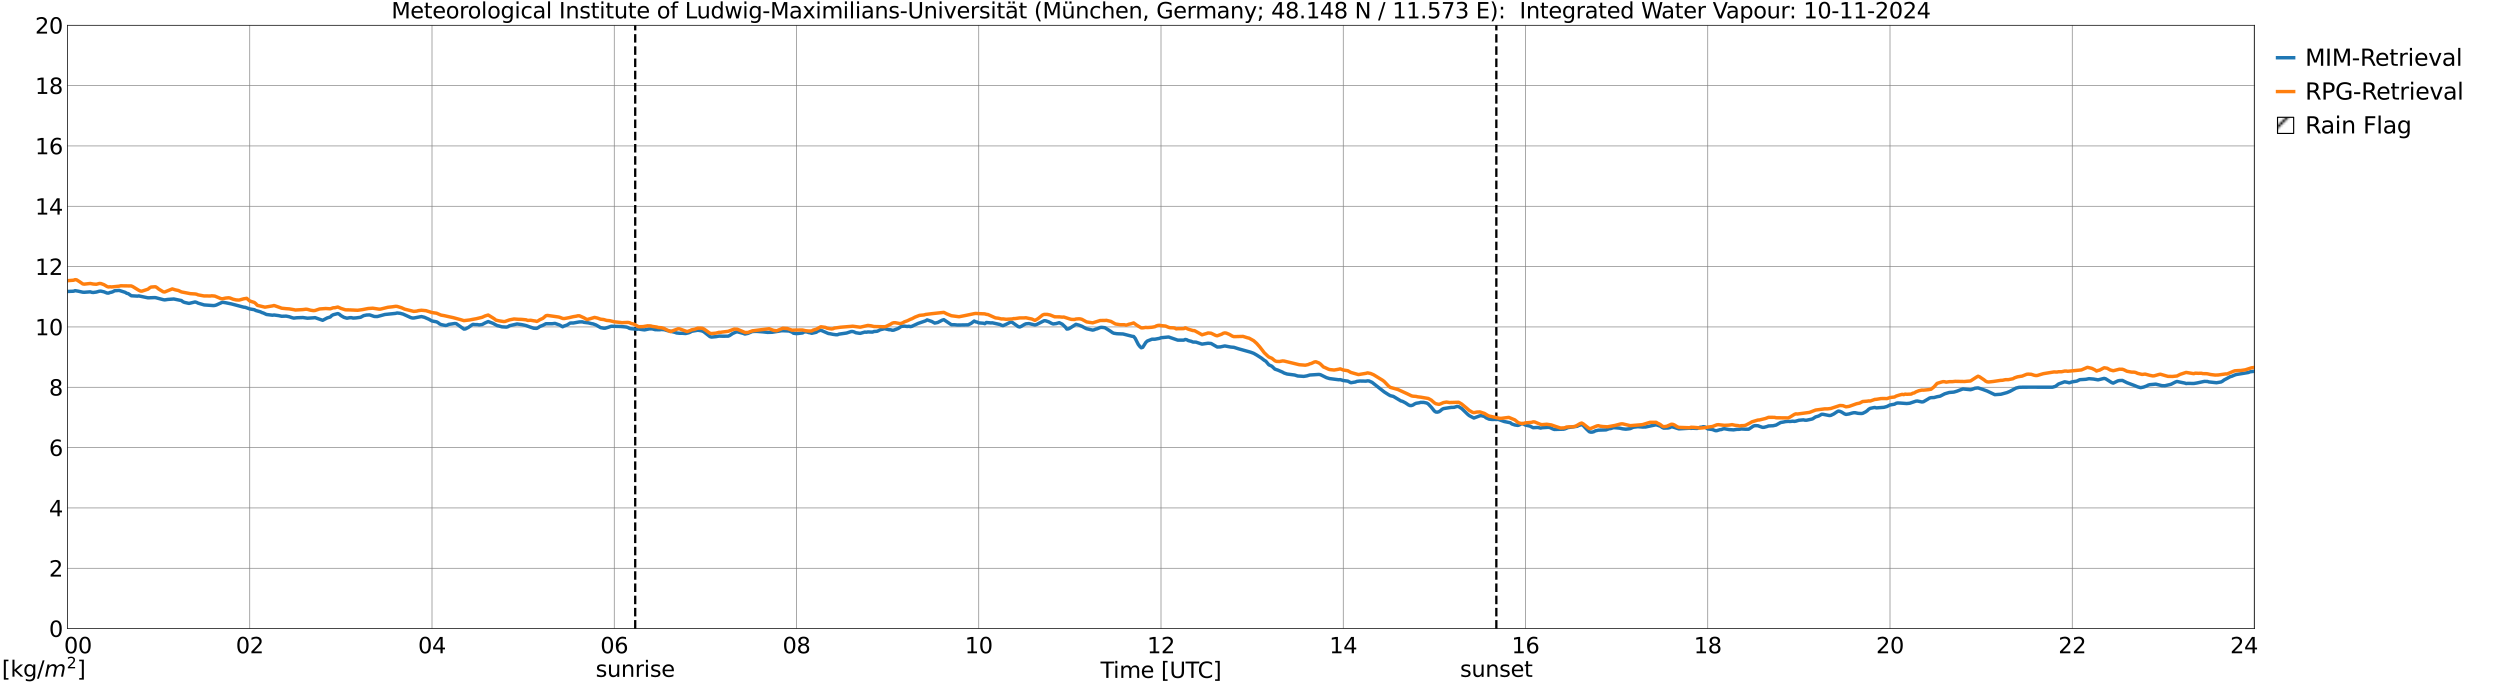 <?xml version="1.0" encoding="utf-8" standalone="no"?>
<!DOCTYPE svg PUBLIC "-//W3C//DTD SVG 1.1//EN"
  "http://www.w3.org/Graphics/SVG/1.1/DTD/svg11.dtd">
<svg xmlns:xlink="http://www.w3.org/1999/xlink" width="1085.4pt" height="296.64pt" viewBox="0 0 1085.4 296.64" xmlns="http://www.w3.org/2000/svg" version="1.1">
 <defs>
  <style type="text/css">*{stroke-linejoin: round; stroke-linecap: butt}</style>
 </defs>
 <g id="figure_1">
  <g id="patch_1">
   <path d="M 0 296.64 
L 1085.4 296.64 
L 1085.4 0 
L 0 0 
z
" style="fill: #ffffff"/>
  </g>
  <g id="axes_1">
   <g id="patch_2">
    <path d="M 29.306 272.909 
L 978.814 272.909 
L 978.814 10.976 
L 29.306 10.976 
z
" style="fill: #ffffff"/>
   </g>
   <g id="patch_3">
    <path d="M 978.814 272.909 
L 978.814 272.909 
L 978.814 10.976 
L 978.814 10.976 
z
" clip-path="url(#p0ae580943a)" style="fill: #d3d3d3; stroke: #d3d3d3; stroke-linejoin: miter"/>
   </g>
   <g id="matplotlib.axis_1">
    <g id="xtick_1">
     <g id="line2d_1">
      <path d="M 29.306 272.909 
L 29.306 10.976 
" clip-path="url(#p0ae580943a)" style="fill: none; stroke: #808080; stroke-width: 0.3; stroke-linecap: square"/>
     </g>
     <g id="line2d_2"/>
     <g id="text_1">
      <!--    00 -->
      <g transform="translate(18.733 283.627) scale(0.095 -0.095)">
       <defs>
        <path id="DejaVuSans-20" transform="scale(0.016)"/>
        <path id="DejaVuSans-30" d="M 2034 4250 
Q 1547 4250 1301 3770 
Q 1056 3291 1056 2328 
Q 1056 1369 1301 889 
Q 1547 409 2034 409 
Q 2525 409 2770 889 
Q 3016 1369 3016 2328 
Q 3016 3291 2770 3770 
Q 2525 4250 2034 4250 
z
M 2034 4750 
Q 2819 4750 3233 4129 
Q 3647 3509 3647 2328 
Q 3647 1150 3233 529 
Q 2819 -91 2034 -91 
Q 1250 -91 836 529 
Q 422 1150 422 2328 
Q 422 3509 836 4129 
Q 1250 4750 2034 4750 
z
" transform="scale(0.016)"/>
       </defs>
       <use xlink:href="#DejaVuSans-20"/>
       <use xlink:href="#DejaVuSans-20" transform="translate(31.787 0)"/>
       <use xlink:href="#DejaVuSans-20" transform="translate(63.574 0)"/>
       <use xlink:href="#DejaVuSans-30" transform="translate(95.361 0)"/>
       <use xlink:href="#DejaVuSans-30" transform="translate(158.984 0)"/>
      </g>
     </g>
    </g>
    <g id="xtick_2">
     <g id="line2d_3">
      <path d="M 108.431 272.909 
L 108.431 10.976 
" clip-path="url(#p0ae580943a)" style="fill: none; stroke: #808080; stroke-width: 0.3; stroke-linecap: square"/>
     </g>
     <g id="line2d_4"/>
     <g id="text_2">
      <!-- 02 -->
      <g transform="translate(102.387 283.627) scale(0.095 -0.095)">
       <defs>
        <path id="DejaVuSans-32" d="M 1228 531 
L 3431 531 
L 3431 0 
L 469 0 
L 469 531 
Q 828 903 1448 1529 
Q 2069 2156 2228 2338 
Q 2531 2678 2651 2914 
Q 2772 3150 2772 3378 
Q 2772 3750 2511 3984 
Q 2250 4219 1831 4219 
Q 1534 4219 1204 4116 
Q 875 4013 500 3803 
L 500 4441 
Q 881 4594 1212 4672 
Q 1544 4750 1819 4750 
Q 2544 4750 2975 4387 
Q 3406 4025 3406 3419 
Q 3406 3131 3298 2873 
Q 3191 2616 2906 2266 
Q 2828 2175 2409 1742 
Q 1991 1309 1228 531 
z
" transform="scale(0.016)"/>
       </defs>
       <use xlink:href="#DejaVuSans-30"/>
       <use xlink:href="#DejaVuSans-32" transform="translate(63.623 0)"/>
      </g>
     </g>
    </g>
    <g id="xtick_3">
     <g id="line2d_5">
      <path d="M 187.557 272.909 
L 187.557 10.976 
" clip-path="url(#p0ae580943a)" style="fill: none; stroke: #808080; stroke-width: 0.3; stroke-linecap: square"/>
     </g>
     <g id="line2d_6"/>
     <g id="text_3">
      <!-- 04 -->
      <g transform="translate(181.513 283.627) scale(0.095 -0.095)">
       <defs>
        <path id="DejaVuSans-34" d="M 2419 4116 
L 825 1625 
L 2419 1625 
L 2419 4116 
z
M 2253 4666 
L 3047 4666 
L 3047 1625 
L 3713 1625 
L 3713 1100 
L 3047 1100 
L 3047 0 
L 2419 0 
L 2419 1100 
L 313 1100 
L 313 1709 
L 2253 4666 
z
" transform="scale(0.016)"/>
       </defs>
       <use xlink:href="#DejaVuSans-30"/>
       <use xlink:href="#DejaVuSans-34" transform="translate(63.623 0)"/>
      </g>
     </g>
    </g>
    <g id="xtick_4">
     <g id="line2d_7">
      <path d="M 266.683 272.909 
L 266.683 10.976 
" clip-path="url(#p0ae580943a)" style="fill: none; stroke: #808080; stroke-width: 0.3; stroke-linecap: square"/>
     </g>
     <g id="line2d_8"/>
     <g id="text_4">
      <!-- 06 -->
      <g transform="translate(260.638 283.627) scale(0.095 -0.095)">
       <defs>
        <path id="DejaVuSans-36" d="M 2113 2584 
Q 1688 2584 1439 2293 
Q 1191 2003 1191 1497 
Q 1191 994 1439 701 
Q 1688 409 2113 409 
Q 2538 409 2786 701 
Q 3034 994 3034 1497 
Q 3034 2003 2786 2293 
Q 2538 2584 2113 2584 
z
M 3366 4563 
L 3366 3988 
Q 3128 4100 2886 4159 
Q 2644 4219 2406 4219 
Q 1781 4219 1451 3797 
Q 1122 3375 1075 2522 
Q 1259 2794 1537 2939 
Q 1816 3084 2150 3084 
Q 2853 3084 3261 2657 
Q 3669 2231 3669 1497 
Q 3669 778 3244 343 
Q 2819 -91 2113 -91 
Q 1303 -91 875 529 
Q 447 1150 447 2328 
Q 447 3434 972 4092 
Q 1497 4750 2381 4750 
Q 2619 4750 2861 4703 
Q 3103 4656 3366 4563 
z
" transform="scale(0.016)"/>
       </defs>
       <use xlink:href="#DejaVuSans-30"/>
       <use xlink:href="#DejaVuSans-36" transform="translate(63.623 0)"/>
      </g>
     </g>
    </g>
    <g id="xtick_5">
     <g id="line2d_9">
      <path d="M 345.808 272.909 
L 345.808 10.976 
" clip-path="url(#p0ae580943a)" style="fill: none; stroke: #808080; stroke-width: 0.3; stroke-linecap: square"/>
     </g>
     <g id="line2d_10"/>
     <g id="text_5">
      <!-- 08 -->
      <g transform="translate(339.764 283.627) scale(0.095 -0.095)">
       <defs>
        <path id="DejaVuSans-38" d="M 2034 2216 
Q 1584 2216 1326 1975 
Q 1069 1734 1069 1313 
Q 1069 891 1326 650 
Q 1584 409 2034 409 
Q 2484 409 2743 651 
Q 3003 894 3003 1313 
Q 3003 1734 2745 1975 
Q 2488 2216 2034 2216 
z
M 1403 2484 
Q 997 2584 770 2862 
Q 544 3141 544 3541 
Q 544 4100 942 4425 
Q 1341 4750 2034 4750 
Q 2731 4750 3128 4425 
Q 3525 4100 3525 3541 
Q 3525 3141 3298 2862 
Q 3072 2584 2669 2484 
Q 3125 2378 3379 2068 
Q 3634 1759 3634 1313 
Q 3634 634 3220 271 
Q 2806 -91 2034 -91 
Q 1263 -91 848 271 
Q 434 634 434 1313 
Q 434 1759 690 2068 
Q 947 2378 1403 2484 
z
M 1172 3481 
Q 1172 3119 1398 2916 
Q 1625 2713 2034 2713 
Q 2441 2713 2670 2916 
Q 2900 3119 2900 3481 
Q 2900 3844 2670 4047 
Q 2441 4250 2034 4250 
Q 1625 4250 1398 4047 
Q 1172 3844 1172 3481 
z
" transform="scale(0.016)"/>
       </defs>
       <use xlink:href="#DejaVuSans-30"/>
       <use xlink:href="#DejaVuSans-38" transform="translate(63.623 0)"/>
      </g>
     </g>
    </g>
    <g id="xtick_6">
     <g id="line2d_11">
      <path d="M 424.934 272.909 
L 424.934 10.976 
" clip-path="url(#p0ae580943a)" style="fill: none; stroke: #808080; stroke-width: 0.3; stroke-linecap: square"/>
     </g>
     <g id="line2d_12"/>
     <g id="text_6">
      <!-- 10 -->
      <g transform="translate(418.89 283.627) scale(0.095 -0.095)">
       <defs>
        <path id="DejaVuSans-31" d="M 794 531 
L 1825 531 
L 1825 4091 
L 703 3866 
L 703 4441 
L 1819 4666 
L 2450 4666 
L 2450 531 
L 3481 531 
L 3481 0 
L 794 0 
L 794 531 
z
" transform="scale(0.016)"/>
       </defs>
       <use xlink:href="#DejaVuSans-31"/>
       <use xlink:href="#DejaVuSans-30" transform="translate(63.623 0)"/>
      </g>
     </g>
    </g>
    <g id="xtick_7">
     <g id="line2d_13">
      <path d="M 504.06 272.909 
L 504.06 10.976 
" clip-path="url(#p0ae580943a)" style="fill: none; stroke: #808080; stroke-width: 0.3; stroke-linecap: square"/>
     </g>
     <g id="line2d_14"/>
     <g id="text_7">
      <!-- 12 -->
      <g transform="translate(498.015 283.627) scale(0.095 -0.095)">
       <use xlink:href="#DejaVuSans-31"/>
       <use xlink:href="#DejaVuSans-32" transform="translate(63.623 0)"/>
      </g>
     </g>
    </g>
    <g id="xtick_8">
     <g id="line2d_15">
      <path d="M 583.185 272.909 
L 583.185 10.976 
" clip-path="url(#p0ae580943a)" style="fill: none; stroke: #808080; stroke-width: 0.3; stroke-linecap: square"/>
     </g>
     <g id="line2d_16"/>
     <g id="text_8">
      <!-- 14 -->
      <g transform="translate(577.141 283.627) scale(0.095 -0.095)">
       <use xlink:href="#DejaVuSans-31"/>
       <use xlink:href="#DejaVuSans-34" transform="translate(63.623 0)"/>
      </g>
     </g>
    </g>
    <g id="xtick_9">
     <g id="line2d_17">
      <path d="M 662.311 272.909 
L 662.311 10.976 
" clip-path="url(#p0ae580943a)" style="fill: none; stroke: #808080; stroke-width: 0.3; stroke-linecap: square"/>
     </g>
     <g id="line2d_18"/>
     <g id="text_9">
      <!-- 16 -->
      <g transform="translate(656.267 283.627) scale(0.095 -0.095)">
       <use xlink:href="#DejaVuSans-31"/>
       <use xlink:href="#DejaVuSans-36" transform="translate(63.623 0)"/>
      </g>
     </g>
    </g>
    <g id="xtick_10">
     <g id="line2d_19">
      <path d="M 741.437 272.909 
L 741.437 10.976 
" clip-path="url(#p0ae580943a)" style="fill: none; stroke: #808080; stroke-width: 0.3; stroke-linecap: square"/>
     </g>
     <g id="line2d_20"/>
     <g id="text_10">
      <!-- 18 -->
      <g transform="translate(735.392 283.627) scale(0.095 -0.095)">
       <use xlink:href="#DejaVuSans-31"/>
       <use xlink:href="#DejaVuSans-38" transform="translate(63.623 0)"/>
      </g>
     </g>
    </g>
    <g id="xtick_11">
     <g id="line2d_21">
      <path d="M 820.562 272.909 
L 820.562 10.976 
" clip-path="url(#p0ae580943a)" style="fill: none; stroke: #808080; stroke-width: 0.3; stroke-linecap: square"/>
     </g>
     <g id="line2d_22"/>
     <g id="text_11">
      <!-- 20 -->
      <g transform="translate(814.518 283.627) scale(0.095 -0.095)">
       <use xlink:href="#DejaVuSans-32"/>
       <use xlink:href="#DejaVuSans-30" transform="translate(63.623 0)"/>
      </g>
     </g>
    </g>
    <g id="xtick_12">
     <g id="line2d_23">
      <path d="M 899.688 272.909 
L 899.688 10.976 
" clip-path="url(#p0ae580943a)" style="fill: none; stroke: #808080; stroke-width: 0.3; stroke-linecap: square"/>
     </g>
     <g id="line2d_24"/>
     <g id="text_12">
      <!-- 22 -->
      <g transform="translate(893.644 283.627) scale(0.095 -0.095)">
       <use xlink:href="#DejaVuSans-32"/>
       <use xlink:href="#DejaVuSans-32" transform="translate(63.623 0)"/>
      </g>
     </g>
    </g>
    <g id="xtick_13">
     <g id="line2d_25">
      <path d="M 978.814 272.909 
L 978.814 10.976 
" clip-path="url(#p0ae580943a)" style="fill: none; stroke: #808080; stroke-width: 0.3; stroke-linecap: square"/>
     </g>
     <g id="line2d_26"/>
     <g id="text_13">
      <!-- 24    -->
      <g transform="translate(968.241 283.627) scale(0.095 -0.095)">
       <use xlink:href="#DejaVuSans-32"/>
       <use xlink:href="#DejaVuSans-34" transform="translate(63.623 0)"/>
       <use xlink:href="#DejaVuSans-20" transform="translate(127.246 0)"/>
       <use xlink:href="#DejaVuSans-20" transform="translate(159.033 0)"/>
       <use xlink:href="#DejaVuSans-20" transform="translate(190.82 0)"/>
      </g>
     </g>
    </g>
    <g id="text_14">
     <!-- Time [UTC] -->
     <g transform="translate(477.806 294.322) scale(0.095 -0.095)">
      <defs>
       <path id="DejaVuSans-54" d="M -19 4666 
L 3928 4666 
L 3928 4134 
L 2272 4134 
L 2272 0 
L 1638 0 
L 1638 4134 
L -19 4134 
L -19 4666 
z
" transform="scale(0.016)"/>
       <path id="DejaVuSans-69" d="M 603 3500 
L 1178 3500 
L 1178 0 
L 603 0 
L 603 3500 
z
M 603 4863 
L 1178 4863 
L 1178 4134 
L 603 4134 
L 603 4863 
z
" transform="scale(0.016)"/>
       <path id="DejaVuSans-6d" d="M 3328 2828 
Q 3544 3216 3844 3400 
Q 4144 3584 4550 3584 
Q 5097 3584 5394 3201 
Q 5691 2819 5691 2113 
L 5691 0 
L 5113 0 
L 5113 2094 
Q 5113 2597 4934 2840 
Q 4756 3084 4391 3084 
Q 3944 3084 3684 2787 
Q 3425 2491 3425 1978 
L 3425 0 
L 2847 0 
L 2847 2094 
Q 2847 2600 2669 2842 
Q 2491 3084 2119 3084 
Q 1678 3084 1418 2786 
Q 1159 2488 1159 1978 
L 1159 0 
L 581 0 
L 581 3500 
L 1159 3500 
L 1159 2956 
Q 1356 3278 1631 3431 
Q 1906 3584 2284 3584 
Q 2666 3584 2933 3390 
Q 3200 3197 3328 2828 
z
" transform="scale(0.016)"/>
       <path id="DejaVuSans-65" d="M 3597 1894 
L 3597 1613 
L 953 1613 
Q 991 1019 1311 708 
Q 1631 397 2203 397 
Q 2534 397 2845 478 
Q 3156 559 3463 722 
L 3463 178 
Q 3153 47 2828 -22 
Q 2503 -91 2169 -91 
Q 1331 -91 842 396 
Q 353 884 353 1716 
Q 353 2575 817 3079 
Q 1281 3584 2069 3584 
Q 2775 3584 3186 3129 
Q 3597 2675 3597 1894 
z
M 3022 2063 
Q 3016 2534 2758 2815 
Q 2500 3097 2075 3097 
Q 1594 3097 1305 2825 
Q 1016 2553 972 2059 
L 3022 2063 
z
" transform="scale(0.016)"/>
       <path id="DejaVuSans-5b" d="M 550 4863 
L 1875 4863 
L 1875 4416 
L 1125 4416 
L 1125 -397 
L 1875 -397 
L 1875 -844 
L 550 -844 
L 550 4863 
z
" transform="scale(0.016)"/>
       <path id="DejaVuSans-55" d="M 556 4666 
L 1191 4666 
L 1191 1831 
Q 1191 1081 1462 751 
Q 1734 422 2344 422 
Q 2950 422 3222 751 
Q 3494 1081 3494 1831 
L 3494 4666 
L 4128 4666 
L 4128 1753 
Q 4128 841 3676 375 
Q 3225 -91 2344 -91 
Q 1459 -91 1007 375 
Q 556 841 556 1753 
L 556 4666 
z
" transform="scale(0.016)"/>
       <path id="DejaVuSans-43" d="M 4122 4306 
L 4122 3641 
Q 3803 3938 3442 4084 
Q 3081 4231 2675 4231 
Q 1875 4231 1450 3742 
Q 1025 3253 1025 2328 
Q 1025 1406 1450 917 
Q 1875 428 2675 428 
Q 3081 428 3442 575 
Q 3803 722 4122 1019 
L 4122 359 
Q 3791 134 3420 21 
Q 3050 -91 2638 -91 
Q 1578 -91 968 557 
Q 359 1206 359 2328 
Q 359 3453 968 4101 
Q 1578 4750 2638 4750 
Q 3056 4750 3426 4639 
Q 3797 4528 4122 4306 
z
" transform="scale(0.016)"/>
       <path id="DejaVuSans-5d" d="M 1947 4863 
L 1947 -844 
L 622 -844 
L 622 -397 
L 1369 -397 
L 1369 4416 
L 622 4416 
L 622 4863 
L 1947 4863 
z
" transform="scale(0.016)"/>
      </defs>
      <use xlink:href="#DejaVuSans-54"/>
      <use xlink:href="#DejaVuSans-69" transform="translate(57.959 0)"/>
      <use xlink:href="#DejaVuSans-6d" transform="translate(85.742 0)"/>
      <use xlink:href="#DejaVuSans-65" transform="translate(183.154 0)"/>
      <use xlink:href="#DejaVuSans-20" transform="translate(244.678 0)"/>
      <use xlink:href="#DejaVuSans-5b" transform="translate(276.465 0)"/>
      <use xlink:href="#DejaVuSans-55" transform="translate(315.479 0)"/>
      <use xlink:href="#DejaVuSans-54" transform="translate(388.672 0)"/>
      <use xlink:href="#DejaVuSans-43" transform="translate(443.881 0)"/>
      <use xlink:href="#DejaVuSans-5d" transform="translate(513.705 0)"/>
     </g>
    </g>
   </g>
   <g id="matplotlib.axis_2">
    <g id="ytick_1">
     <g id="line2d_27">
      <path d="M 29.306 272.909 
L 978.814 272.909 
" clip-path="url(#p0ae580943a)" style="fill: none; stroke: #808080; stroke-width: 0.3; stroke-linecap: square"/>
     </g>
     <g id="line2d_28"/>
     <g id="text_15">
      <!-- 0 -->
      <g transform="translate(21.261 276.518) scale(0.095 -0.095)">
       <use xlink:href="#DejaVuSans-30"/>
      </g>
     </g>
    </g>
    <g id="ytick_2">
     <g id="line2d_29">
      <path d="M 29.306 246.715 
L 978.814 246.715 
" clip-path="url(#p0ae580943a)" style="fill: none; stroke: #808080; stroke-width: 0.3; stroke-linecap: square"/>
     </g>
     <g id="line2d_30"/>
     <g id="text_16">
      <!-- 2 -->
      <g transform="translate(21.261 250.325) scale(0.095 -0.095)">
       <use xlink:href="#DejaVuSans-32"/>
      </g>
     </g>
    </g>
    <g id="ytick_3">
     <g id="line2d_31">
      <path d="M 29.306 220.522 
L 978.814 220.522 
" clip-path="url(#p0ae580943a)" style="fill: none; stroke: #808080; stroke-width: 0.3; stroke-linecap: square"/>
     </g>
     <g id="line2d_32"/>
     <g id="text_17">
      <!-- 4 -->
      <g transform="translate(21.261 224.131) scale(0.095 -0.095)">
       <use xlink:href="#DejaVuSans-34"/>
      </g>
     </g>
    </g>
    <g id="ytick_4">
     <g id="line2d_33">
      <path d="M 29.306 194.329 
L 978.814 194.329 
" clip-path="url(#p0ae580943a)" style="fill: none; stroke: #808080; stroke-width: 0.3; stroke-linecap: square"/>
     </g>
     <g id="line2d_34"/>
     <g id="text_18">
      <!-- 6 -->
      <g transform="translate(21.261 197.938) scale(0.095 -0.095)">
       <use xlink:href="#DejaVuSans-36"/>
      </g>
     </g>
    </g>
    <g id="ytick_5">
     <g id="line2d_35">
      <path d="M 29.306 168.136 
L 978.814 168.136 
" clip-path="url(#p0ae580943a)" style="fill: none; stroke: #808080; stroke-width: 0.3; stroke-linecap: square"/>
     </g>
     <g id="line2d_36"/>
     <g id="text_19">
      <!-- 8 -->
      <g transform="translate(21.261 171.745) scale(0.095 -0.095)">
       <use xlink:href="#DejaVuSans-38"/>
      </g>
     </g>
    </g>
    <g id="ytick_6">
     <g id="line2d_37">
      <path d="M 29.306 141.942 
L 978.814 141.942 
" clip-path="url(#p0ae580943a)" style="fill: none; stroke: #808080; stroke-width: 0.3; stroke-linecap: square"/>
     </g>
     <g id="line2d_38"/>
     <g id="text_20">
      <!-- 10 -->
      <g transform="translate(15.217 145.551) scale(0.095 -0.095)">
       <use xlink:href="#DejaVuSans-31"/>
       <use xlink:href="#DejaVuSans-30" transform="translate(63.623 0)"/>
      </g>
     </g>
    </g>
    <g id="ytick_7">
     <g id="line2d_39">
      <path d="M 29.306 115.749 
L 978.814 115.749 
" clip-path="url(#p0ae580943a)" style="fill: none; stroke: #808080; stroke-width: 0.3; stroke-linecap: square"/>
     </g>
     <g id="line2d_40"/>
     <g id="text_21">
      <!-- 12 -->
      <g transform="translate(15.217 119.358) scale(0.095 -0.095)">
       <use xlink:href="#DejaVuSans-31"/>
       <use xlink:href="#DejaVuSans-32" transform="translate(63.623 0)"/>
      </g>
     </g>
    </g>
    <g id="ytick_8">
     <g id="line2d_41">
      <path d="M 29.306 89.556 
L 978.814 89.556 
" clip-path="url(#p0ae580943a)" style="fill: none; stroke: #808080; stroke-width: 0.3; stroke-linecap: square"/>
     </g>
     <g id="line2d_42"/>
     <g id="text_22">
      <!-- 14 -->
      <g transform="translate(15.217 93.165) scale(0.095 -0.095)">
       <use xlink:href="#DejaVuSans-31"/>
       <use xlink:href="#DejaVuSans-34" transform="translate(63.623 0)"/>
      </g>
     </g>
    </g>
    <g id="ytick_9">
     <g id="line2d_43">
      <path d="M 29.306 63.362 
L 978.814 63.362 
" clip-path="url(#p0ae580943a)" style="fill: none; stroke: #808080; stroke-width: 0.3; stroke-linecap: square"/>
     </g>
     <g id="line2d_44"/>
     <g id="text_23">
      <!-- 16 -->
      <g transform="translate(15.217 66.972) scale(0.095 -0.095)">
       <use xlink:href="#DejaVuSans-31"/>
       <use xlink:href="#DejaVuSans-36" transform="translate(63.623 0)"/>
      </g>
     </g>
    </g>
    <g id="ytick_10">
     <g id="line2d_45">
      <path d="M 29.306 37.169 
L 978.814 37.169 
" clip-path="url(#p0ae580943a)" style="fill: none; stroke: #808080; stroke-width: 0.3; stroke-linecap: square"/>
     </g>
     <g id="line2d_46"/>
     <g id="text_24">
      <!-- 18 -->
      <g transform="translate(15.217 40.778) scale(0.095 -0.095)">
       <use xlink:href="#DejaVuSans-31"/>
       <use xlink:href="#DejaVuSans-38" transform="translate(63.623 0)"/>
      </g>
     </g>
    </g>
    <g id="ytick_11">
     <g id="line2d_47">
      <path d="M 29.306 10.976 
L 978.814 10.976 
" clip-path="url(#p0ae580943a)" style="fill: none; stroke: #808080; stroke-width: 0.3; stroke-linecap: square"/>
     </g>
     <g id="line2d_48"/>
     <g id="text_25">
      <!-- 20 -->
      <g transform="translate(15.217 14.585) scale(0.095 -0.095)">
       <use xlink:href="#DejaVuSans-32"/>
       <use xlink:href="#DejaVuSans-30" transform="translate(63.623 0)"/>
      </g>
     </g>
    </g>
   </g>
   <g id="line2d_49">
    <path d="M 275.782 272.909 
L 275.782 10.976 
" clip-path="url(#p0ae580943a)" style="fill: none; stroke-dasharray: 3.7,1.6; stroke-dashoffset: 0; stroke: #000000"/>
   </g>
   <g id="line2d_50">
    <path d="M 649.651 272.909 
L 649.651 10.976 
" clip-path="url(#p0ae580943a)" style="fill: none; stroke-dasharray: 3.7,1.6; stroke-dashoffset: 0; stroke: #000000"/>
   </g>
   <g id="line2d_51">
    <path d="M 29.306 126.54 
L 31.943 126.437 
L 32.603 126.194 
L 33.921 126.411 
L 35.9 126.855 
L 36.559 126.899 
L 39.197 126.698 
L 39.856 126.929 
L 40.515 126.975 
L 41.834 126.798 
L 43.153 126.422 
L 43.812 126.396 
L 45.131 126.697 
L 46.45 127.22 
L 47.109 127.261 
L 47.768 126.982 
L 48.428 126.861 
L 49.087 126.616 
L 49.747 126.234 
L 51.725 126.087 
L 54.362 126.922 
L 55.022 127.337 
L 55.681 127.485 
L 57 128.412 
L 59.637 128.566 
L 60.297 128.481 
L 64.253 129.306 
L 66.89 129.211 
L 67.55 129.228 
L 70.847 130.098 
L 71.506 130.211 
L 72.825 130.003 
L 75.462 129.812 
L 78.1 130.351 
L 78.759 130.483 
L 79.419 130.997 
L 80.078 131.284 
L 82.056 131.731 
L 84.694 131.094 
L 85.353 131.28 
L 86.013 131.615 
L 88.65 132.389 
L 92.606 132.671 
L 93.266 132.611 
L 93.925 132.422 
L 96.563 131.225 
L 97.881 131.417 
L 100.519 131.962 
L 105.794 133.354 
L 106.453 133.427 
L 108.431 134.122 
L 110.41 134.461 
L 111.069 134.815 
L 113.047 135.373 
L 113.707 135.702 
L 114.366 135.904 
L 115.685 136.528 
L 118.322 136.859 
L 118.982 136.761 
L 120.96 137.021 
L 122.278 137.309 
L 124.257 137.247 
L 125.575 137.51 
L 126.894 137.955 
L 127.553 138.111 
L 128.872 137.956 
L 131.51 137.863 
L 133.488 138.15 
L 136.125 137.98 
L 136.785 137.906 
L 140.082 139.069 
L 142.06 138.032 
L 143.379 137.636 
L 144.038 136.992 
L 144.697 136.644 
L 146.676 136.135 
L 147.335 136.432 
L 147.994 137.006 
L 149.313 137.773 
L 150.632 138.152 
L 151.951 137.91 
L 152.61 137.918 
L 153.269 138.092 
L 154.588 138.017 
L 156.566 137.751 
L 157.885 137.036 
L 159.204 136.762 
L 160.523 136.727 
L 162.501 137.403 
L 163.819 137.433 
L 167.116 136.538 
L 171.732 136.06 
L 172.391 135.885 
L 173.71 136.025 
L 175.029 136.381 
L 178.326 137.877 
L 178.985 138.055 
L 179.645 138.069 
L 182.941 137.445 
L 184.26 137.755 
L 186.238 138.618 
L 187.557 139.361 
L 189.535 139.729 
L 190.195 140.079 
L 190.854 140.617 
L 191.513 140.92 
L 192.832 141.201 
L 193.492 141.304 
L 194.151 141.184 
L 194.81 140.839 
L 197.448 140.449 
L 198.107 140.533 
L 201.404 142.865 
L 202.063 142.811 
L 203.382 142.132 
L 204.701 141.188 
L 205.36 140.819 
L 206.02 140.908 
L 207.339 140.935 
L 207.998 141.07 
L 209.317 140.905 
L 210.635 140.192 
L 211.954 139.602 
L 213.932 140.332 
L 215.91 141.382 
L 216.57 141.506 
L 217.889 141.893 
L 219.867 142.014 
L 220.526 141.846 
L 221.186 141.422 
L 224.482 140.655 
L 226.461 140.922 
L 227.779 141.2 
L 228.439 141.363 
L 229.757 141.847 
L 231.736 142.511 
L 233.054 142.569 
L 233.714 142.216 
L 234.373 141.737 
L 235.692 141.227 
L 237.011 140.548 
L 239.648 140.557 
L 240.967 140.412 
L 242.945 141.111 
L 244.264 141.87 
L 244.923 141.539 
L 246.242 141.095 
L 247.561 140.247 
L 248.88 140.238 
L 251.517 139.765 
L 252.836 139.732 
L 253.495 139.935 
L 255.473 140.181 
L 256.792 140.511 
L 257.451 140.616 
L 258.77 141.094 
L 260.748 142.228 
L 262.067 142.488 
L 262.726 142.49 
L 264.045 142.108 
L 265.364 141.653 
L 266.683 141.675 
L 269.32 141.741 
L 270.639 141.848 
L 271.958 141.989 
L 272.617 142.189 
L 273.277 142.568 
L 273.936 142.719 
L 276.573 142.935 
L 277.233 142.85 
L 279.211 143.159 
L 279.87 143.218 
L 281.189 142.936 
L 281.849 142.797 
L 283.167 142.784 
L 284.486 143.139 
L 286.464 143.158 
L 287.124 143.051 
L 288.442 143.151 
L 289.761 143.545 
L 291.08 143.816 
L 293.058 144.3 
L 293.717 144.552 
L 295.036 144.701 
L 296.355 144.699 
L 297.674 144.804 
L 298.992 144.482 
L 299.652 144.216 
L 300.311 143.827 
L 302.949 143.377 
L 304.267 143.562 
L 304.927 143.729 
L 305.586 144.055 
L 308.224 146.144 
L 308.883 146.342 
L 310.861 146.157 
L 312.18 145.913 
L 313.499 145.96 
L 316.136 145.947 
L 316.796 145.661 
L 318.114 144.788 
L 319.433 144.199 
L 320.093 144.052 
L 322.73 144.744 
L 323.39 145.032 
L 324.708 144.749 
L 326.686 143.907 
L 328.665 143.884 
L 331.302 144.091 
L 333.28 144.31 
L 335.258 144.253 
L 339.215 143.608 
L 339.874 143.578 
L 342.512 143.702 
L 343.83 144.178 
L 344.49 144.67 
L 345.808 144.856 
L 348.446 144.554 
L 349.105 144.121 
L 349.765 144.074 
L 350.424 144.149 
L 351.083 144.391 
L 351.743 144.488 
L 352.402 144.708 
L 354.38 144.261 
L 355.04 143.785 
L 356.359 143.362 
L 359.655 144.802 
L 360.315 144.88 
L 361.634 145.156 
L 362.952 145.334 
L 363.612 145.325 
L 364.271 145.061 
L 367.568 144.587 
L 369.546 143.932 
L 370.206 143.933 
L 370.865 144.124 
L 371.524 144.452 
L 372.843 144.665 
L 373.502 144.729 
L 375.481 144.169 
L 376.14 144.251 
L 376.799 144.113 
L 378.777 144.19 
L 379.437 143.925 
L 380.756 143.84 
L 381.415 143.574 
L 382.074 143.181 
L 384.053 142.701 
L 386.031 143.157 
L 386.69 143.171 
L 387.349 143.386 
L 388.009 143.344 
L 389.987 142.596 
L 391.306 141.709 
L 392.624 141.594 
L 393.943 141.758 
L 394.603 141.653 
L 395.262 141.812 
L 395.921 141.66 
L 398.559 140.43 
L 401.856 139.292 
L 402.515 138.883 
L 404.493 139.551 
L 405.812 140.271 
L 407.131 140.001 
L 409.109 138.99 
L 409.768 138.791 
L 411.746 140.109 
L 413.065 140.986 
L 414.384 140.981 
L 415.703 141.117 
L 420.318 141.038 
L 421.637 140.382 
L 422.956 139.385 
L 423.615 139.734 
L 424.275 139.857 
L 424.934 140.174 
L 426.912 140.327 
L 427.572 140.523 
L 428.231 140.011 
L 430.209 140.199 
L 430.869 140.162 
L 434.165 140.89 
L 434.825 141.235 
L 435.484 141.384 
L 436.803 140.822 
L 438.122 140.159 
L 438.781 139.832 
L 439.44 139.936 
L 442.078 141.81 
L 442.737 141.969 
L 443.397 141.683 
L 444.716 140.894 
L 445.375 140.596 
L 446.694 140.476 
L 448.012 140.781 
L 449.331 141.095 
L 449.991 140.917 
L 453.287 139.255 
L 453.947 139.264 
L 455.266 139.705 
L 456.584 140.415 
L 457.244 140.653 
L 458.563 140.482 
L 459.881 140.092 
L 461.2 140.755 
L 462.519 141.989 
L 463.178 142.867 
L 463.838 142.789 
L 464.497 142.476 
L 467.134 140.808 
L 468.453 141.161 
L 469.772 141.679 
L 471.091 142.408 
L 471.75 142.716 
L 474.388 143.321 
L 475.047 143.178 
L 475.706 142.892 
L 476.366 142.736 
L 477.685 142.172 
L 478.344 142.117 
L 479.663 142.276 
L 480.981 143.076 
L 482.3 143.919 
L 482.96 144.4 
L 483.619 144.691 
L 484.938 144.889 
L 487.575 144.998 
L 491.532 146.009 
L 492.191 146.099 
L 492.85 146.892 
L 494.169 149.499 
L 494.828 150.371 
L 495.488 150.991 
L 496.147 150.773 
L 497.466 148.675 
L 498.125 148.06 
L 500.103 147.278 
L 501.422 147.267 
L 503.4 146.902 
L 504.06 146.627 
L 507.357 146.31 
L 511.313 147.665 
L 513.95 147.662 
L 514.61 147.371 
L 515.269 147.521 
L 515.929 147.88 
L 517.247 148.199 
L 517.907 148.497 
L 519.226 148.533 
L 521.863 149.403 
L 524.501 149.015 
L 525.819 149.131 
L 528.457 150.656 
L 529.776 150.618 
L 531.754 150.194 
L 534.391 150.686 
L 535.71 150.803 
L 537.688 151.429 
L 542.963 152.902 
L 544.282 153.392 
L 545.601 154.143 
L 547.579 155.4 
L 548.898 156.435 
L 549.557 156.813 
L 550.876 158.378 
L 552.195 159.009 
L 553.513 160.261 
L 554.832 160.706 
L 556.81 161.562 
L 557.47 161.942 
L 558.788 162.385 
L 562.085 162.819 
L 563.404 163.238 
L 566.042 163.416 
L 567.36 163.2 
L 568.679 162.814 
L 572.635 162.559 
L 573.295 162.683 
L 575.932 163.981 
L 577.251 164.367 
L 581.207 164.869 
L 581.867 164.814 
L 583.185 165.209 
L 585.164 165.461 
L 586.482 166.172 
L 588.46 165.843 
L 589.12 165.576 
L 590.439 165.424 
L 593.076 165.475 
L 593.736 165.341 
L 594.395 165.404 
L 595.714 166.008 
L 600.989 170.169 
L 602.967 171.428 
L 603.626 171.79 
L 604.945 172.109 
L 608.242 174.08 
L 608.901 174.236 
L 610.22 174.925 
L 611.539 175.82 
L 612.198 176.088 
L 612.858 176.056 
L 613.517 175.819 
L 614.176 175.374 
L 614.836 175.087 
L 616.154 174.883 
L 616.814 174.69 
L 618.133 174.708 
L 619.451 174.99 
L 620.111 175.406 
L 621.429 176.808 
L 622.748 178.463 
L 623.408 178.899 
L 624.067 178.935 
L 624.726 178.753 
L 625.386 178.323 
L 626.045 177.737 
L 626.705 177.396 
L 630.001 176.885 
L 631.32 176.845 
L 632.639 176.437 
L 633.298 176.554 
L 634.617 177.369 
L 637.255 179.928 
L 637.914 180.462 
L 639.892 181.5 
L 642.53 180.514 
L 643.189 180.484 
L 644.508 180.821 
L 645.167 181.386 
L 646.486 181.977 
L 647.805 182.116 
L 650.442 182.071 
L 653.08 183.014 
L 655.717 183.541 
L 656.377 184.061 
L 657.695 184.513 
L 659.014 184.699 
L 659.674 184.488 
L 660.333 184.065 
L 660.992 183.865 
L 662.311 184.571 
L 664.289 185.011 
L 665.608 185.691 
L 667.586 185.575 
L 668.905 185.86 
L 669.564 185.697 
L 672.202 185.529 
L 672.861 185.613 
L 674.18 186.235 
L 674.839 186.451 
L 678.796 186.337 
L 679.455 186.192 
L 680.774 185.635 
L 684.73 185.081 
L 685.389 184.75 
L 686.708 184.329 
L 687.368 184.75 
L 688.686 186.179 
L 690.005 187.438 
L 690.664 187.629 
L 691.324 187.599 
L 691.983 187.422 
L 692.643 187.059 
L 693.961 186.755 
L 697.258 186.639 
L 698.577 186.157 
L 699.236 186.088 
L 700.555 185.666 
L 701.874 185.759 
L 703.193 185.888 
L 704.511 186.185 
L 705.83 186.332 
L 707.149 186.19 
L 707.808 186.075 
L 709.127 185.492 
L 711.105 185.251 
L 713.083 185.411 
L 714.402 185.392 
L 719.018 184.414 
L 720.996 185.079 
L 721.655 185.586 
L 722.315 185.875 
L 724.293 185.801 
L 724.952 185.643 
L 725.612 185.313 
L 726.271 185.381 
L 728.909 186.2 
L 733.524 185.922 
L 734.184 185.978 
L 734.843 185.918 
L 736.821 186.017 
L 738.14 185.496 
L 738.799 185.469 
L 739.459 185.255 
L 740.118 185.324 
L 741.437 186.221 
L 743.415 186.472 
L 744.734 186.967 
L 745.393 186.969 
L 746.712 186.553 
L 747.371 186.49 
L 748.031 186.218 
L 748.69 186.142 
L 750.668 186.5 
L 752.646 186.629 
L 753.965 186.421 
L 755.284 186.381 
L 755.943 186.229 
L 757.921 186.355 
L 759.24 186.331 
L 761.218 185.004 
L 761.878 184.789 
L 763.196 184.833 
L 765.174 185.543 
L 765.834 185.533 
L 767.153 185.183 
L 767.812 184.928 
L 769.79 184.844 
L 771.109 184.545 
L 773.087 183.433 
L 774.406 183.218 
L 775.065 183.057 
L 776.384 182.931 
L 777.043 183 
L 778.362 182.871 
L 779.021 182.955 
L 779.681 182.86 
L 781 182.461 
L 782.978 182.283 
L 783.637 182.434 
L 784.296 182.449 
L 786.275 182.033 
L 786.934 181.86 
L 788.253 181.01 
L 789.572 180.622 
L 790.89 179.858 
L 791.55 179.886 
L 794.187 180.408 
L 794.847 180.351 
L 796.165 179.718 
L 797.484 178.817 
L 798.143 178.464 
L 798.803 178.584 
L 799.462 178.856 
L 800.781 179.665 
L 801.44 179.924 
L 802.759 179.729 
L 804.078 179.344 
L 804.737 179.202 
L 805.397 179.173 
L 806.715 179.453 
L 808.034 179.536 
L 808.694 179.463 
L 810.012 178.793 
L 810.672 178.318 
L 811.331 177.679 
L 811.99 177.288 
L 813.309 177.011 
L 813.969 176.907 
L 814.628 177.093 
L 817.925 176.838 
L 819.244 176.485 
L 820.562 175.819 
L 822.541 175.481 
L 823.2 175.105 
L 823.859 174.952 
L 825.178 175.006 
L 827.816 175.199 
L 829.134 175.064 
L 831.772 174.176 
L 832.431 174.1 
L 834.409 174.514 
L 835.069 174.421 
L 837.047 173.253 
L 837.706 172.831 
L 838.366 172.645 
L 839.684 172.599 
L 841.003 172.237 
L 842.322 172.006 
L 844.3 170.982 
L 846.278 170.394 
L 848.256 170.236 
L 849.575 169.854 
L 852.213 168.854 
L 855.51 169.204 
L 856.169 169.032 
L 857.488 168.544 
L 858.806 168.413 
L 860.785 169.052 
L 862.763 169.779 
L 866.06 171.349 
L 867.378 171.251 
L 868.697 171.168 
L 871.335 170.451 
L 872.653 169.902 
L 875.291 168.481 
L 876.61 168.157 
L 877.929 168.116 
L 880.566 168.093 
L 891.116 168.099 
L 892.435 167.727 
L 893.754 166.705 
L 896.391 165.758 
L 897.71 166.013 
L 898.369 166.198 
L 899.688 165.78 
L 901.666 165.466 
L 902.985 164.838 
L 905.622 164.678 
L 906.941 164.406 
L 908.919 164.57 
L 910.898 164.917 
L 913.535 164.28 
L 914.194 164.457 
L 916.832 166.114 
L 917.491 166.334 
L 919.469 165.367 
L 920.129 165.225 
L 921.448 165.16 
L 923.426 166.142 
L 926.723 167.385 
L 928.041 167.933 
L 929.36 168.312 
L 930.679 168.044 
L 931.998 167.562 
L 932.657 167.2 
L 933.316 167.011 
L 935.954 166.776 
L 937.273 167.098 
L 938.592 167.432 
L 939.91 167.473 
L 942.548 166.846 
L 944.526 165.845 
L 945.185 165.621 
L 947.823 166.171 
L 948.482 166.291 
L 949.142 166.531 
L 949.801 166.444 
L 952.438 166.495 
L 953.757 166.287 
L 956.395 165.719 
L 957.054 165.591 
L 958.373 165.619 
L 959.032 165.82 
L 962.329 166.172 
L 964.307 165.836 
L 964.967 165.472 
L 965.626 164.963 
L 966.945 164.279 
L 968.264 163.541 
L 968.923 163.374 
L 970.242 162.815 
L 970.901 162.6 
L 972.879 162.276 
L 976.176 161.722 
L 976.836 161.43 
L 978.154 161.27 
L 978.154 161.27 
" clip-path="url(#p0ae580943a)" style="fill: none; stroke: #1f77b4; stroke-width: 1.5; stroke-linecap: square"/>
   </g>
   <g id="line2d_52">
    <path d="M 29.306 121.861 
L 31.943 121.66 
L 32.603 121.411 
L 33.262 121.495 
L 34.581 122.326 
L 35.9 123.248 
L 36.559 123.362 
L 39.197 123.075 
L 40.515 123.323 
L 41.834 123.418 
L 43.153 123.071 
L 43.812 123.106 
L 45.131 123.592 
L 46.45 124.387 
L 47.109 124.601 
L 47.768 124.503 
L 48.428 124.582 
L 51.725 124.247 
L 52.384 124.082 
L 57 124.151 
L 57.659 124.44 
L 60.297 126.062 
L 60.956 126.359 
L 61.615 126.407 
L 64.253 125.548 
L 64.912 125.01 
L 65.572 124.626 
L 66.89 124.53 
L 67.55 124.506 
L 68.209 124.924 
L 68.869 125.478 
L 70.847 126.686 
L 71.506 126.773 
L 72.825 126.225 
L 74.803 125.434 
L 76.122 125.847 
L 77.441 126.124 
L 78.759 126.742 
L 82.716 127.507 
L 84.694 127.62 
L 85.353 127.741 
L 86.013 128.022 
L 88.65 128.503 
L 89.309 128.473 
L 91.288 128.519 
L 91.947 128.43 
L 93.266 128.55 
L 95.903 129.642 
L 96.563 129.725 
L 97.881 129.423 
L 99.2 129.288 
L 99.86 129.381 
L 101.178 129.903 
L 102.497 130.215 
L 103.816 130.284 
L 105.794 129.733 
L 107.113 129.527 
L 108.431 130.678 
L 110.41 131.315 
L 111.069 131.839 
L 111.728 132.568 
L 115.025 133.355 
L 118.322 132.809 
L 118.982 132.632 
L 121.619 133.553 
L 122.278 133.811 
L 124.257 134.018 
L 125.575 134.105 
L 127.553 134.441 
L 128.213 134.591 
L 131.51 134.405 
L 132.829 134.239 
L 133.488 134.307 
L 134.807 134.676 
L 136.125 134.871 
L 136.785 134.794 
L 138.763 134.138 
L 141.4 133.948 
L 143.379 134.072 
L 144.697 133.619 
L 145.357 133.611 
L 146.676 133.292 
L 147.994 133.89 
L 149.972 134.511 
L 151.951 134.553 
L 155.247 134.708 
L 157.226 134.445 
L 159.863 133.939 
L 161.841 133.809 
L 164.479 134.208 
L 165.138 134.219 
L 168.435 133.406 
L 170.413 133.193 
L 171.732 132.995 
L 172.391 133.022 
L 174.37 133.627 
L 175.688 134.225 
L 179.645 135.194 
L 180.963 135.069 
L 181.623 134.871 
L 182.941 134.703 
L 184.92 134.882 
L 186.898 135.486 
L 187.557 135.696 
L 189.535 135.981 
L 190.854 136.547 
L 191.513 136.818 
L 192.832 137.039 
L 194.81 137.486 
L 196.788 137.916 
L 200.085 138.809 
L 201.404 139.21 
L 204.042 138.895 
L 205.36 138.623 
L 206.679 138.401 
L 209.317 137.761 
L 210.635 137.163 
L 211.954 136.769 
L 213.932 137.978 
L 214.592 138.402 
L 215.251 138.964 
L 216.57 139.285 
L 218.548 139.587 
L 219.207 139.584 
L 221.186 138.885 
L 223.164 138.49 
L 225.142 138.635 
L 226.461 138.661 
L 228.439 138.858 
L 229.098 139.127 
L 230.417 139.048 
L 231.736 139.284 
L 232.395 139.357 
L 233.054 139.554 
L 233.714 139.258 
L 234.373 138.799 
L 235.692 138.22 
L 237.011 137.078 
L 237.67 136.943 
L 242.286 137.596 
L 242.945 137.734 
L 244.264 138.252 
L 244.923 138.312 
L 246.901 137.955 
L 248.88 137.489 
L 250.198 137.277 
L 250.858 137.103 
L 251.517 137.093 
L 253.495 137.962 
L 254.814 138.742 
L 256.133 138.401 
L 258.111 137.809 
L 259.43 138.099 
L 260.748 138.584 
L 262.067 138.728 
L 263.386 139.115 
L 264.705 139.227 
L 266.683 139.712 
L 269.32 139.985 
L 269.98 140.1 
L 271.298 140.03 
L 272.617 139.977 
L 273.277 140.081 
L 273.936 140.419 
L 275.255 140.723 
L 277.233 141.86 
L 279.211 141.8 
L 281.189 141.456 
L 282.508 141.503 
L 283.167 141.698 
L 285.145 141.989 
L 285.805 142.201 
L 287.124 142.277 
L 288.442 142.64 
L 289.102 143.061 
L 290.42 143.638 
L 291.08 143.963 
L 293.058 143.245 
L 294.377 142.735 
L 295.036 142.774 
L 297.014 143.503 
L 298.333 143.948 
L 299.652 143.512 
L 300.311 143.191 
L 301.63 142.937 
L 302.949 142.449 
L 304.267 142.472 
L 304.927 142.52 
L 305.586 142.815 
L 308.224 144.677 
L 308.883 144.815 
L 310.861 144.631 
L 312.18 144.278 
L 312.839 144.3 
L 313.499 144.174 
L 316.136 143.853 
L 318.774 142.862 
L 320.093 142.927 
L 322.73 144.031 
L 323.39 144.337 
L 324.708 144.343 
L 326.686 143.634 
L 333.94 142.703 
L 335.258 143.22 
L 335.918 143.438 
L 337.236 143.602 
L 339.874 142.501 
L 341.852 142.629 
L 343.171 143.103 
L 343.83 143.356 
L 345.808 143.292 
L 348.446 143.273 
L 349.765 143.583 
L 351.083 143.705 
L 352.402 143.693 
L 353.062 143.305 
L 354.38 142.94 
L 356.359 141.872 
L 358.337 142.135 
L 358.996 142.464 
L 360.315 142.725 
L 360.974 142.812 
L 361.634 142.724 
L 362.293 142.435 
L 364.93 142.069 
L 369.546 141.69 
L 370.206 141.622 
L 372.184 141.888 
L 373.502 142.048 
L 376.799 141.288 
L 378.118 141.442 
L 379.437 141.762 
L 384.053 141.871 
L 384.712 141.699 
L 386.69 140.738 
L 387.349 140.313 
L 388.009 140.123 
L 388.668 140.102 
L 390.646 140.478 
L 391.306 140.397 
L 391.965 140.129 
L 392.624 139.734 
L 393.943 139.274 
L 395.262 138.624 
L 395.921 138.393 
L 397.24 137.689 
L 399.218 136.926 
L 401.196 136.729 
L 401.856 136.523 
L 403.175 136.358 
L 404.493 136.192 
L 409.768 135.615 
L 411.087 136.285 
L 413.065 137.084 
L 416.362 137.516 
L 419 137.003 
L 422.956 136.176 
L 423.615 136.081 
L 424.934 136.164 
L 427.572 136.272 
L 428.231 136.486 
L 428.89 136.549 
L 432.187 138.013 
L 433.506 138.164 
L 434.825 138.49 
L 435.484 138.446 
L 436.803 138.616 
L 438.122 138.545 
L 439.44 138.475 
L 440.1 138.312 
L 440.759 138.314 
L 442.737 138.023 
L 444.716 138.017 
L 445.375 137.954 
L 448.012 138.512 
L 449.331 139.111 
L 450.65 138.359 
L 452.628 136.765 
L 453.287 136.511 
L 454.606 136.484 
L 455.925 136.754 
L 457.903 137.549 
L 459.881 137.564 
L 461.2 137.695 
L 461.859 137.642 
L 464.497 138.494 
L 465.156 138.67 
L 466.475 138.711 
L 467.134 138.498 
L 468.453 138.412 
L 469.113 138.475 
L 469.772 138.672 
L 471.75 139.759 
L 474.388 140.168 
L 477.685 139.148 
L 479.663 139.14 
L 480.322 139.072 
L 482.3 139.536 
L 484.278 140.652 
L 486.256 140.973 
L 488.235 140.995 
L 488.894 141.201 
L 490.213 140.738 
L 490.872 140.618 
L 492.191 140.199 
L 493.51 141.159 
L 495.488 142.351 
L 496.147 142.357 
L 497.466 142.146 
L 498.125 142.219 
L 500.103 142.081 
L 501.422 141.842 
L 502.082 141.476 
L 502.741 141.288 
L 503.4 141.231 
L 504.06 141.378 
L 506.038 141.559 
L 507.357 142.116 
L 508.016 142.282 
L 509.335 142.327 
L 509.994 142.413 
L 510.654 142.788 
L 511.313 142.703 
L 513.95 142.677 
L 514.61 142.335 
L 515.929 142.927 
L 517.907 143.517 
L 518.566 143.532 
L 520.544 144.61 
L 521.863 145.358 
L 523.841 144.784 
L 524.501 144.555 
L 525.819 144.675 
L 527.797 145.636 
L 528.457 145.795 
L 530.435 145.08 
L 531.094 144.69 
L 531.754 144.534 
L 532.413 144.626 
L 533.732 145.172 
L 535.051 145.941 
L 535.71 146.156 
L 539.666 146.053 
L 541.644 146.67 
L 542.304 146.814 
L 544.282 147.916 
L 545.601 149.093 
L 546.919 150.588 
L 548.898 153.157 
L 550.216 154.415 
L 550.876 155.004 
L 552.195 155.552 
L 553.513 156.631 
L 554.173 156.902 
L 555.491 156.955 
L 556.81 156.704 
L 557.47 156.74 
L 564.063 158.341 
L 566.701 158.555 
L 568.02 158.265 
L 568.679 157.957 
L 569.338 157.793 
L 570.657 157.158 
L 571.317 157.067 
L 572.635 157.583 
L 573.295 158.056 
L 574.613 159.349 
L 575.273 159.593 
L 576.592 160.214 
L 577.251 160.446 
L 579.229 160.649 
L 581.207 160.311 
L 581.867 160.138 
L 583.185 160.639 
L 585.164 160.954 
L 586.482 161.694 
L 589.779 162.628 
L 593.076 162.08 
L 593.736 161.883 
L 595.054 162.151 
L 596.373 162.71 
L 600.329 165.141 
L 600.989 165.654 
L 602.967 167.714 
L 603.626 168.187 
L 606.923 169.111 
L 610.879 170.921 
L 612.858 171.878 
L 613.517 172.015 
L 614.836 172.115 
L 615.495 172.285 
L 616.814 172.434 
L 620.111 172.998 
L 621.429 173.727 
L 622.748 174.895 
L 623.408 175.289 
L 624.726 175.559 
L 625.386 175.361 
L 626.705 174.784 
L 628.023 174.56 
L 629.342 174.765 
L 633.298 174.645 
L 634.617 175.423 
L 636.595 177.054 
L 637.914 178.202 
L 639.233 178.961 
L 639.892 179.168 
L 641.211 178.893 
L 642.53 178.839 
L 644.508 179.494 
L 645.827 180.297 
L 646.486 180.614 
L 651.102 181.623 
L 651.761 181.631 
L 655.058 181.213 
L 657.695 182.305 
L 659.014 183.391 
L 659.674 183.669 
L 660.992 183.954 
L 662.311 183.579 
L 664.949 183.373 
L 665.608 183.154 
L 666.267 183.184 
L 668.905 184.278 
L 669.564 184.357 
L 671.542 184.194 
L 673.521 184.487 
L 675.499 185.18 
L 677.477 185.816 
L 678.796 185.793 
L 679.455 185.687 
L 680.114 185.402 
L 681.433 185.311 
L 682.752 185.315 
L 684.071 185.051 
L 686.049 183.872 
L 686.708 183.666 
L 687.368 184.014 
L 689.346 185.58 
L 690.005 186.061 
L 690.664 186.014 
L 693.302 184.923 
L 693.961 184.807 
L 694.621 185.02 
L 695.939 185.188 
L 697.918 185.304 
L 701.215 184.696 
L 703.193 184.168 
L 703.852 184.029 
L 704.511 184.025 
L 707.808 184.81 
L 713.083 184.356 
L 716.38 183.351 
L 718.358 183.37 
L 719.018 183.331 
L 719.677 183.754 
L 720.337 184.034 
L 720.996 184.439 
L 721.655 184.977 
L 722.315 185.255 
L 723.633 185.08 
L 725.612 184.187 
L 726.271 184.224 
L 726.93 184.482 
L 728.249 185.319 
L 728.909 185.546 
L 733.524 185.709 
L 734.184 185.495 
L 735.502 185.553 
L 737.48 185.721 
L 738.14 185.869 
L 739.459 185.737 
L 740.777 185.575 
L 741.437 185.424 
L 743.415 185.186 
L 745.393 184.432 
L 746.052 184.37 
L 748.69 184.662 
L 750.668 184.565 
L 751.987 184.359 
L 753.306 184.643 
L 754.624 184.776 
L 755.284 184.967 
L 755.943 184.808 
L 757.262 184.77 
L 757.921 184.6 
L 759.899 183.576 
L 760.559 183.159 
L 763.196 182.362 
L 763.856 182.333 
L 766.493 181.694 
L 767.812 181.193 
L 770.449 181.204 
L 771.109 181.378 
L 776.384 181.442 
L 777.043 181.134 
L 779.021 179.925 
L 779.681 179.666 
L 780.34 179.754 
L 785.615 179.046 
L 788.253 178.029 
L 792.209 177.51 
L 793.528 177.505 
L 794.847 177.349 
L 798.803 176.05 
L 800.122 176.125 
L 801.44 176.624 
L 802.759 176.451 
L 806.056 175.284 
L 807.375 175.015 
L 808.694 174.324 
L 810.672 174.171 
L 811.331 174.057 
L 811.99 174.111 
L 813.969 173.414 
L 814.628 173.375 
L 816.606 173.046 
L 817.925 173.022 
L 819.244 173.059 
L 820.562 172.596 
L 822.541 172.36 
L 823.2 171.973 
L 824.519 171.554 
L 825.837 171.195 
L 826.497 171.345 
L 827.156 171.098 
L 827.816 171.188 
L 829.794 171.096 
L 830.453 170.71 
L 831.112 170.593 
L 831.772 170.162 
L 833.091 169.639 
L 834.409 169.36 
L 835.069 169.391 
L 837.047 169.206 
L 838.366 169.002 
L 839.684 167.957 
L 841.003 166.454 
L 842.981 165.845 
L 843.641 165.686 
L 844.3 165.733 
L 844.959 165.915 
L 846.278 165.713 
L 847.597 165.705 
L 848.916 165.567 
L 852.872 165.64 
L 854.191 165.513 
L 855.51 165.413 
L 858.147 163.698 
L 858.806 163.338 
L 859.466 163.61 
L 861.444 164.944 
L 862.103 165.486 
L 862.763 165.777 
L 863.422 165.843 
L 865.4 165.624 
L 868.697 165.125 
L 869.357 165.112 
L 870.675 164.836 
L 871.994 164.827 
L 873.972 164.424 
L 874.632 164.037 
L 875.95 163.595 
L 877.929 163.286 
L 879.247 162.756 
L 879.907 162.493 
L 880.566 162.428 
L 881.885 162.502 
L 883.204 162.94 
L 883.863 163.05 
L 884.522 163.023 
L 885.841 162.612 
L 887.16 162.23 
L 891.775 161.479 
L 893.094 161.532 
L 893.754 161.382 
L 895.072 161.392 
L 896.391 161.1 
L 897.051 161.089 
L 897.71 161.195 
L 903.644 160.61 
L 906.282 159.472 
L 908.26 159.951 
L 909.579 160.613 
L 910.238 161.092 
L 910.898 160.831 
L 911.557 160.699 
L 913.535 159.665 
L 914.854 159.881 
L 916.173 160.618 
L 917.491 160.963 
L 920.129 160.3 
L 921.448 160.317 
L 922.107 160.538 
L 923.426 161.179 
L 924.745 161.428 
L 925.404 161.551 
L 926.723 161.584 
L 927.382 161.773 
L 928.041 162.093 
L 930.02 162.567 
L 931.338 162.413 
L 933.316 162.951 
L 934.635 163.208 
L 935.295 163.163 
L 937.273 162.593 
L 937.932 162.456 
L 939.91 163.036 
L 941.229 163.403 
L 943.207 163.441 
L 945.185 163.239 
L 946.504 162.544 
L 948.482 161.89 
L 949.142 161.69 
L 952.438 162.232 
L 953.098 162.014 
L 954.417 162.082 
L 955.735 162.042 
L 956.395 162.216 
L 957.714 162.226 
L 958.373 162.286 
L 959.692 162.59 
L 961.67 162.836 
L 962.989 162.81 
L 966.285 162.341 
L 966.945 162.346 
L 969.582 161.237 
L 970.242 161.001 
L 971.561 160.895 
L 972.879 160.852 
L 974.857 160.554 
L 977.495 159.699 
L 978.154 159.606 
L 978.154 159.606 
" clip-path="url(#p0ae580943a)" style="fill: none; stroke: #ff7f0e; stroke-width: 1.5; stroke-linecap: square"/>
   </g>
   <g id="patch_4">
    <path d="M 29.306 272.909 
L 29.306 10.976 
" style="fill: none; stroke: #000000; stroke-width: 0.3; stroke-linejoin: miter; stroke-linecap: square"/>
   </g>
   <g id="patch_5">
    <path d="M 978.814 272.909 
L 978.814 10.976 
" style="fill: none; stroke: #000000; stroke-width: 0.3; stroke-linejoin: miter; stroke-linecap: square"/>
   </g>
   <g id="patch_6">
    <path d="M 29.306 272.909 
L 978.814 272.909 
" style="fill: none; stroke: #000000; stroke-width: 0.3; stroke-linejoin: miter; stroke-linecap: square"/>
   </g>
   <g id="patch_7">
    <path d="M 29.306 10.976 
L 978.814 10.976 
" style="fill: none; stroke: #000000; stroke-width: 0.3; stroke-linejoin: miter; stroke-linecap: square"/>
   </g>
   <g id="text_26">
    <!-- sunrise -->
    <g transform="translate(258.618 293.863) scale(0.095 -0.095)">
     <defs>
      <path id="DejaVuSans-73" d="M 2834 3397 
L 2834 2853 
Q 2591 2978 2328 3040 
Q 2066 3103 1784 3103 
Q 1356 3103 1142 2972 
Q 928 2841 928 2578 
Q 928 2378 1081 2264 
Q 1234 2150 1697 2047 
L 1894 2003 
Q 2506 1872 2764 1633 
Q 3022 1394 3022 966 
Q 3022 478 2636 193 
Q 2250 -91 1575 -91 
Q 1294 -91 989 -36 
Q 684 19 347 128 
L 347 722 
Q 666 556 975 473 
Q 1284 391 1588 391 
Q 1994 391 2212 530 
Q 2431 669 2431 922 
Q 2431 1156 2273 1281 
Q 2116 1406 1581 1522 
L 1381 1569 
Q 847 1681 609 1914 
Q 372 2147 372 2553 
Q 372 3047 722 3315 
Q 1072 3584 1716 3584 
Q 2034 3584 2315 3537 
Q 2597 3491 2834 3397 
z
" transform="scale(0.016)"/>
      <path id="DejaVuSans-75" d="M 544 1381 
L 544 3500 
L 1119 3500 
L 1119 1403 
Q 1119 906 1312 657 
Q 1506 409 1894 409 
Q 2359 409 2629 706 
Q 2900 1003 2900 1516 
L 2900 3500 
L 3475 3500 
L 3475 0 
L 2900 0 
L 2900 538 
Q 2691 219 2414 64 
Q 2138 -91 1772 -91 
Q 1169 -91 856 284 
Q 544 659 544 1381 
z
M 1991 3584 
L 1991 3584 
z
" transform="scale(0.016)"/>
      <path id="DejaVuSans-6e" d="M 3513 2113 
L 3513 0 
L 2938 0 
L 2938 2094 
Q 2938 2591 2744 2837 
Q 2550 3084 2163 3084 
Q 1697 3084 1428 2787 
Q 1159 2491 1159 1978 
L 1159 0 
L 581 0 
L 581 3500 
L 1159 3500 
L 1159 2956 
Q 1366 3272 1645 3428 
Q 1925 3584 2291 3584 
Q 2894 3584 3203 3211 
Q 3513 2838 3513 2113 
z
" transform="scale(0.016)"/>
      <path id="DejaVuSans-72" d="M 2631 2963 
Q 2534 3019 2420 3045 
Q 2306 3072 2169 3072 
Q 1681 3072 1420 2755 
Q 1159 2438 1159 1844 
L 1159 0 
L 581 0 
L 581 3500 
L 1159 3500 
L 1159 2956 
Q 1341 3275 1631 3429 
Q 1922 3584 2338 3584 
Q 2397 3584 2469 3576 
Q 2541 3569 2628 3553 
L 2631 2963 
z
" transform="scale(0.016)"/>
     </defs>
     <use xlink:href="#DejaVuSans-73"/>
     <use xlink:href="#DejaVuSans-75" transform="translate(52.1 0)"/>
     <use xlink:href="#DejaVuSans-6e" transform="translate(115.479 0)"/>
     <use xlink:href="#DejaVuSans-72" transform="translate(178.857 0)"/>
     <use xlink:href="#DejaVuSans-69" transform="translate(219.971 0)"/>
     <use xlink:href="#DejaVuSans-73" transform="translate(247.754 0)"/>
     <use xlink:href="#DejaVuSans-65" transform="translate(299.854 0)"/>
    </g>
   </g>
   <g id="text_27">
    <!-- sunset -->
    <g transform="translate(633.897 293.863) scale(0.095 -0.095)">
     <defs>
      <path id="DejaVuSans-74" d="M 1172 4494 
L 1172 3500 
L 2356 3500 
L 2356 3053 
L 1172 3053 
L 1172 1153 
Q 1172 725 1289 603 
Q 1406 481 1766 481 
L 2356 481 
L 2356 0 
L 1766 0 
Q 1100 0 847 248 
Q 594 497 594 1153 
L 594 3053 
L 172 3053 
L 172 3500 
L 594 3500 
L 594 4494 
L 1172 4494 
z
" transform="scale(0.016)"/>
     </defs>
     <use xlink:href="#DejaVuSans-73"/>
     <use xlink:href="#DejaVuSans-75" transform="translate(52.1 0)"/>
     <use xlink:href="#DejaVuSans-6e" transform="translate(115.479 0)"/>
     <use xlink:href="#DejaVuSans-73" transform="translate(178.857 0)"/>
     <use xlink:href="#DejaVuSans-65" transform="translate(230.957 0)"/>
     <use xlink:href="#DejaVuSans-74" transform="translate(292.48 0)"/>
    </g>
   </g>
   <g id="text_28">
    <!-- [kg/$m^2$] -->
    <g transform="translate(0.821 293.863) scale(0.095 -0.095)">
     <defs>
      <path id="DejaVuSans-6b" d="M 581 4863 
L 1159 4863 
L 1159 1991 
L 2875 3500 
L 3609 3500 
L 1753 1863 
L 3688 0 
L 2938 0 
L 1159 1709 
L 1159 0 
L 581 0 
L 581 4863 
z
" transform="scale(0.016)"/>
      <path id="DejaVuSans-67" d="M 2906 1791 
Q 2906 2416 2648 2759 
Q 2391 3103 1925 3103 
Q 1463 3103 1205 2759 
Q 947 2416 947 1791 
Q 947 1169 1205 825 
Q 1463 481 1925 481 
Q 2391 481 2648 825 
Q 2906 1169 2906 1791 
z
M 3481 434 
Q 3481 -459 3084 -895 
Q 2688 -1331 1869 -1331 
Q 1566 -1331 1297 -1286 
Q 1028 -1241 775 -1147 
L 775 -588 
Q 1028 -725 1275 -790 
Q 1522 -856 1778 -856 
Q 2344 -856 2625 -561 
Q 2906 -266 2906 331 
L 2906 616 
Q 2728 306 2450 153 
Q 2172 0 1784 0 
Q 1141 0 747 490 
Q 353 981 353 1791 
Q 353 2603 747 3093 
Q 1141 3584 1784 3584 
Q 2172 3584 2450 3431 
Q 2728 3278 2906 2969 
L 2906 3500 
L 3481 3500 
L 3481 434 
z
" transform="scale(0.016)"/>
      <path id="DejaVuSans-2f" d="M 1625 4666 
L 2156 4666 
L 531 -594 
L 0 -594 
L 1625 4666 
z
" transform="scale(0.016)"/>
      <path id="DejaVuSans-Oblique-6d" d="M 5747 2113 
L 5338 0 
L 4763 0 
L 5166 2094 
Q 5191 2228 5203 2325 
Q 5216 2422 5216 2491 
Q 5216 2772 5059 2928 
Q 4903 3084 4622 3084 
Q 4203 3084 3875 2770 
Q 3547 2456 3450 1953 
L 3066 0 
L 2491 0 
L 2900 2094 
Q 2925 2209 2937 2307 
Q 2950 2406 2950 2484 
Q 2950 2769 2794 2926 
Q 2638 3084 2363 3084 
Q 1938 3084 1609 2770 
Q 1281 2456 1184 1953 
L 800 0 
L 225 0 
L 909 3500 
L 1484 3500 
L 1375 2956 
Q 1609 3263 1923 3423 
Q 2238 3584 2597 3584 
Q 2978 3584 3223 3384 
Q 3469 3184 3519 2828 
Q 3781 3197 4126 3390 
Q 4472 3584 4856 3584 
Q 5306 3584 5551 3325 
Q 5797 3066 5797 2591 
Q 5797 2488 5784 2364 
Q 5772 2241 5747 2113 
z
" transform="scale(0.016)"/>
     </defs>
     <use xlink:href="#DejaVuSans-5b" transform="translate(0 0.766)"/>
     <use xlink:href="#DejaVuSans-6b" transform="translate(39.014 0.766)"/>
     <use xlink:href="#DejaVuSans-67" transform="translate(96.924 0.766)"/>
     <use xlink:href="#DejaVuSans-2f" transform="translate(160.4 0.766)"/>
     <use xlink:href="#DejaVuSans-Oblique-6d" transform="translate(194.092 0.766)"/>
     <use xlink:href="#DejaVuSans-32" transform="translate(296.154 39.047) scale(0.7)"/>
     <use xlink:href="#DejaVuSans-5d" transform="translate(343.424 0.766)"/>
    </g>
   </g>
   <g id="text_29">
    <!-- Meteorological Institute of Ludwig-Maximilians-Universität (München, Germany; 48.148 N / 11.573 E):  Integrated Water Vapour: 10-11-2024 -->
    <g transform="translate(169.928 7.976) scale(0.095 -0.095)">
     <defs>
      <path id="DejaVuSans-4d" d="M 628 4666 
L 1569 4666 
L 2759 1491 
L 3956 4666 
L 4897 4666 
L 4897 0 
L 4281 0 
L 4281 4097 
L 3078 897 
L 2444 897 
L 1241 4097 
L 1241 0 
L 628 0 
L 628 4666 
z
" transform="scale(0.016)"/>
      <path id="DejaVuSans-6f" d="M 1959 3097 
Q 1497 3097 1228 2736 
Q 959 2375 959 1747 
Q 959 1119 1226 758 
Q 1494 397 1959 397 
Q 2419 397 2687 759 
Q 2956 1122 2956 1747 
Q 2956 2369 2687 2733 
Q 2419 3097 1959 3097 
z
M 1959 3584 
Q 2709 3584 3137 3096 
Q 3566 2609 3566 1747 
Q 3566 888 3137 398 
Q 2709 -91 1959 -91 
Q 1206 -91 779 398 
Q 353 888 353 1747 
Q 353 2609 779 3096 
Q 1206 3584 1959 3584 
z
" transform="scale(0.016)"/>
      <path id="DejaVuSans-6c" d="M 603 4863 
L 1178 4863 
L 1178 0 
L 603 0 
L 603 4863 
z
" transform="scale(0.016)"/>
      <path id="DejaVuSans-63" d="M 3122 3366 
L 3122 2828 
Q 2878 2963 2633 3030 
Q 2388 3097 2138 3097 
Q 1578 3097 1268 2742 
Q 959 2388 959 1747 
Q 959 1106 1268 751 
Q 1578 397 2138 397 
Q 2388 397 2633 464 
Q 2878 531 3122 666 
L 3122 134 
Q 2881 22 2623 -34 
Q 2366 -91 2075 -91 
Q 1284 -91 818 406 
Q 353 903 353 1747 
Q 353 2603 823 3093 
Q 1294 3584 2113 3584 
Q 2378 3584 2631 3529 
Q 2884 3475 3122 3366 
z
" transform="scale(0.016)"/>
      <path id="DejaVuSans-61" d="M 2194 1759 
Q 1497 1759 1228 1600 
Q 959 1441 959 1056 
Q 959 750 1161 570 
Q 1363 391 1709 391 
Q 2188 391 2477 730 
Q 2766 1069 2766 1631 
L 2766 1759 
L 2194 1759 
z
M 3341 1997 
L 3341 0 
L 2766 0 
L 2766 531 
Q 2569 213 2275 61 
Q 1981 -91 1556 -91 
Q 1019 -91 701 211 
Q 384 513 384 1019 
Q 384 1609 779 1909 
Q 1175 2209 1959 2209 
L 2766 2209 
L 2766 2266 
Q 2766 2663 2505 2880 
Q 2244 3097 1772 3097 
Q 1472 3097 1187 3025 
Q 903 2953 641 2809 
L 641 3341 
Q 956 3463 1253 3523 
Q 1550 3584 1831 3584 
Q 2591 3584 2966 3190 
Q 3341 2797 3341 1997 
z
" transform="scale(0.016)"/>
      <path id="DejaVuSans-49" d="M 628 4666 
L 1259 4666 
L 1259 0 
L 628 0 
L 628 4666 
z
" transform="scale(0.016)"/>
      <path id="DejaVuSans-66" d="M 2375 4863 
L 2375 4384 
L 1825 4384 
Q 1516 4384 1395 4259 
Q 1275 4134 1275 3809 
L 1275 3500 
L 2222 3500 
L 2222 3053 
L 1275 3053 
L 1275 0 
L 697 0 
L 697 3053 
L 147 3053 
L 147 3500 
L 697 3500 
L 697 3744 
Q 697 4328 969 4595 
Q 1241 4863 1831 4863 
L 2375 4863 
z
" transform="scale(0.016)"/>
      <path id="DejaVuSans-4c" d="M 628 4666 
L 1259 4666 
L 1259 531 
L 3531 531 
L 3531 0 
L 628 0 
L 628 4666 
z
" transform="scale(0.016)"/>
      <path id="DejaVuSans-64" d="M 2906 2969 
L 2906 4863 
L 3481 4863 
L 3481 0 
L 2906 0 
L 2906 525 
Q 2725 213 2448 61 
Q 2172 -91 1784 -91 
Q 1150 -91 751 415 
Q 353 922 353 1747 
Q 353 2572 751 3078 
Q 1150 3584 1784 3584 
Q 2172 3584 2448 3432 
Q 2725 3281 2906 2969 
z
M 947 1747 
Q 947 1113 1208 752 
Q 1469 391 1925 391 
Q 2381 391 2643 752 
Q 2906 1113 2906 1747 
Q 2906 2381 2643 2742 
Q 2381 3103 1925 3103 
Q 1469 3103 1208 2742 
Q 947 2381 947 1747 
z
" transform="scale(0.016)"/>
      <path id="DejaVuSans-77" d="M 269 3500 
L 844 3500 
L 1563 769 
L 2278 3500 
L 2956 3500 
L 3675 769 
L 4391 3500 
L 4966 3500 
L 4050 0 
L 3372 0 
L 2619 2869 
L 1863 0 
L 1184 0 
L 269 3500 
z
" transform="scale(0.016)"/>
      <path id="DejaVuSans-2d" d="M 313 2009 
L 1997 2009 
L 1997 1497 
L 313 1497 
L 313 2009 
z
" transform="scale(0.016)"/>
      <path id="DejaVuSans-78" d="M 3513 3500 
L 2247 1797 
L 3578 0 
L 2900 0 
L 1881 1375 
L 863 0 
L 184 0 
L 1544 1831 
L 300 3500 
L 978 3500 
L 1906 2253 
L 2834 3500 
L 3513 3500 
z
" transform="scale(0.016)"/>
      <path id="DejaVuSans-76" d="M 191 3500 
L 800 3500 
L 1894 563 
L 2988 3500 
L 3597 3500 
L 2284 0 
L 1503 0 
L 191 3500 
z
" transform="scale(0.016)"/>
      <path id="DejaVuSans-e4" d="M 2194 1759 
Q 1497 1759 1228 1600 
Q 959 1441 959 1056 
Q 959 750 1161 570 
Q 1363 391 1709 391 
Q 2188 391 2477 730 
Q 2766 1069 2766 1631 
L 2766 1759 
L 2194 1759 
z
M 3341 1997 
L 3341 0 
L 2766 0 
L 2766 531 
Q 2569 213 2275 61 
Q 1981 -91 1556 -91 
Q 1019 -91 701 211 
Q 384 513 384 1019 
Q 384 1609 779 1909 
Q 1175 2209 1959 2209 
L 2766 2209 
L 2766 2266 
Q 2766 2663 2505 2880 
Q 2244 3097 1772 3097 
Q 1472 3097 1187 3025 
Q 903 2953 641 2809 
L 641 3341 
Q 956 3463 1253 3523 
Q 1550 3584 1831 3584 
Q 2591 3584 2966 3190 
Q 3341 2797 3341 1997 
z
M 2150 4850 
L 2784 4850 
L 2784 4219 
L 2150 4219 
L 2150 4850 
z
M 928 4850 
L 1562 4850 
L 1562 4219 
L 928 4219 
L 928 4850 
z
" transform="scale(0.016)"/>
      <path id="DejaVuSans-28" d="M 1984 4856 
Q 1566 4138 1362 3434 
Q 1159 2731 1159 2009 
Q 1159 1288 1364 580 
Q 1569 -128 1984 -844 
L 1484 -844 
Q 1016 -109 783 600 
Q 550 1309 550 2009 
Q 550 2706 781 3412 
Q 1013 4119 1484 4856 
L 1984 4856 
z
" transform="scale(0.016)"/>
      <path id="DejaVuSans-fc" d="M 544 1381 
L 544 3500 
L 1119 3500 
L 1119 1403 
Q 1119 906 1312 657 
Q 1506 409 1894 409 
Q 2359 409 2629 706 
Q 2900 1003 2900 1516 
L 2900 3500 
L 3475 3500 
L 3475 0 
L 2900 0 
L 2900 538 
Q 2691 219 2414 64 
Q 2138 -91 1772 -91 
Q 1169 -91 856 284 
Q 544 659 544 1381 
z
M 1991 3584 
L 1991 3584 
z
M 2278 4850 
L 2912 4850 
L 2912 4219 
L 2278 4219 
L 2278 4850 
z
M 1056 4850 
L 1690 4850 
L 1690 4219 
L 1056 4219 
L 1056 4850 
z
" transform="scale(0.016)"/>
      <path id="DejaVuSans-68" d="M 3513 2113 
L 3513 0 
L 2938 0 
L 2938 2094 
Q 2938 2591 2744 2837 
Q 2550 3084 2163 3084 
Q 1697 3084 1428 2787 
Q 1159 2491 1159 1978 
L 1159 0 
L 581 0 
L 581 4863 
L 1159 4863 
L 1159 2956 
Q 1366 3272 1645 3428 
Q 1925 3584 2291 3584 
Q 2894 3584 3203 3211 
Q 3513 2838 3513 2113 
z
" transform="scale(0.016)"/>
      <path id="DejaVuSans-2c" d="M 750 794 
L 1409 794 
L 1409 256 
L 897 -744 
L 494 -744 
L 750 256 
L 750 794 
z
" transform="scale(0.016)"/>
      <path id="DejaVuSans-47" d="M 3809 666 
L 3809 1919 
L 2778 1919 
L 2778 2438 
L 4434 2438 
L 4434 434 
Q 4069 175 3628 42 
Q 3188 -91 2688 -91 
Q 1594 -91 976 548 
Q 359 1188 359 2328 
Q 359 3472 976 4111 
Q 1594 4750 2688 4750 
Q 3144 4750 3555 4637 
Q 3966 4525 4313 4306 
L 4313 3634 
Q 3963 3931 3569 4081 
Q 3175 4231 2741 4231 
Q 1884 4231 1454 3753 
Q 1025 3275 1025 2328 
Q 1025 1384 1454 906 
Q 1884 428 2741 428 
Q 3075 428 3337 486 
Q 3600 544 3809 666 
z
" transform="scale(0.016)"/>
      <path id="DejaVuSans-79" d="M 2059 -325 
Q 1816 -950 1584 -1140 
Q 1353 -1331 966 -1331 
L 506 -1331 
L 506 -850 
L 844 -850 
Q 1081 -850 1212 -737 
Q 1344 -625 1503 -206 
L 1606 56 
L 191 3500 
L 800 3500 
L 1894 763 
L 2988 3500 
L 3597 3500 
L 2059 -325 
z
" transform="scale(0.016)"/>
      <path id="DejaVuSans-3b" d="M 750 3309 
L 1409 3309 
L 1409 2516 
L 750 2516 
L 750 3309 
z
M 750 794 
L 1409 794 
L 1409 256 
L 897 -744 
L 494 -744 
L 750 256 
L 750 794 
z
" transform="scale(0.016)"/>
      <path id="DejaVuSans-2e" d="M 684 794 
L 1344 794 
L 1344 0 
L 684 0 
L 684 794 
z
" transform="scale(0.016)"/>
      <path id="DejaVuSans-4e" d="M 628 4666 
L 1478 4666 
L 3547 763 
L 3547 4666 
L 4159 4666 
L 4159 0 
L 3309 0 
L 1241 3903 
L 1241 0 
L 628 0 
L 628 4666 
z
" transform="scale(0.016)"/>
      <path id="DejaVuSans-35" d="M 691 4666 
L 3169 4666 
L 3169 4134 
L 1269 4134 
L 1269 2991 
Q 1406 3038 1543 3061 
Q 1681 3084 1819 3084 
Q 2600 3084 3056 2656 
Q 3513 2228 3513 1497 
Q 3513 744 3044 326 
Q 2575 -91 1722 -91 
Q 1428 -91 1123 -41 
Q 819 9 494 109 
L 494 744 
Q 775 591 1075 516 
Q 1375 441 1709 441 
Q 2250 441 2565 725 
Q 2881 1009 2881 1497 
Q 2881 1984 2565 2268 
Q 2250 2553 1709 2553 
Q 1456 2553 1204 2497 
Q 953 2441 691 2322 
L 691 4666 
z
" transform="scale(0.016)"/>
      <path id="DejaVuSans-37" d="M 525 4666 
L 3525 4666 
L 3525 4397 
L 1831 0 
L 1172 0 
L 2766 4134 
L 525 4134 
L 525 4666 
z
" transform="scale(0.016)"/>
      <path id="DejaVuSans-33" d="M 2597 2516 
Q 3050 2419 3304 2112 
Q 3559 1806 3559 1356 
Q 3559 666 3084 287 
Q 2609 -91 1734 -91 
Q 1441 -91 1130 -33 
Q 819 25 488 141 
L 488 750 
Q 750 597 1062 519 
Q 1375 441 1716 441 
Q 2309 441 2620 675 
Q 2931 909 2931 1356 
Q 2931 1769 2642 2001 
Q 2353 2234 1838 2234 
L 1294 2234 
L 1294 2753 
L 1863 2753 
Q 2328 2753 2575 2939 
Q 2822 3125 2822 3475 
Q 2822 3834 2567 4026 
Q 2313 4219 1838 4219 
Q 1578 4219 1281 4162 
Q 984 4106 628 3988 
L 628 4550 
Q 988 4650 1302 4700 
Q 1616 4750 1894 4750 
Q 2613 4750 3031 4423 
Q 3450 4097 3450 3541 
Q 3450 3153 3228 2886 
Q 3006 2619 2597 2516 
z
" transform="scale(0.016)"/>
      <path id="DejaVuSans-45" d="M 628 4666 
L 3578 4666 
L 3578 4134 
L 1259 4134 
L 1259 2753 
L 3481 2753 
L 3481 2222 
L 1259 2222 
L 1259 531 
L 3634 531 
L 3634 0 
L 628 0 
L 628 4666 
z
" transform="scale(0.016)"/>
      <path id="DejaVuSans-29" d="M 513 4856 
L 1013 4856 
Q 1481 4119 1714 3412 
Q 1947 2706 1947 2009 
Q 1947 1309 1714 600 
Q 1481 -109 1013 -844 
L 513 -844 
Q 928 -128 1133 580 
Q 1338 1288 1338 2009 
Q 1338 2731 1133 3434 
Q 928 4138 513 4856 
z
" transform="scale(0.016)"/>
      <path id="DejaVuSans-3a" d="M 750 794 
L 1409 794 
L 1409 0 
L 750 0 
L 750 794 
z
M 750 3309 
L 1409 3309 
L 1409 2516 
L 750 2516 
L 750 3309 
z
" transform="scale(0.016)"/>
      <path id="DejaVuSans-57" d="M 213 4666 
L 850 4666 
L 1831 722 
L 2809 4666 
L 3519 4666 
L 4500 722 
L 5478 4666 
L 6119 4666 
L 4947 0 
L 4153 0 
L 3169 4050 
L 2175 0 
L 1381 0 
L 213 4666 
z
" transform="scale(0.016)"/>
      <path id="DejaVuSans-56" d="M 1831 0 
L 50 4666 
L 709 4666 
L 2188 738 
L 3669 4666 
L 4325 4666 
L 2547 0 
L 1831 0 
z
" transform="scale(0.016)"/>
      <path id="DejaVuSans-70" d="M 1159 525 
L 1159 -1331 
L 581 -1331 
L 581 3500 
L 1159 3500 
L 1159 2969 
Q 1341 3281 1617 3432 
Q 1894 3584 2278 3584 
Q 2916 3584 3314 3078 
Q 3713 2572 3713 1747 
Q 3713 922 3314 415 
Q 2916 -91 2278 -91 
Q 1894 -91 1617 61 
Q 1341 213 1159 525 
z
M 3116 1747 
Q 3116 2381 2855 2742 
Q 2594 3103 2138 3103 
Q 1681 3103 1420 2742 
Q 1159 2381 1159 1747 
Q 1159 1113 1420 752 
Q 1681 391 2138 391 
Q 2594 391 2855 752 
Q 3116 1113 3116 1747 
z
" transform="scale(0.016)"/>
     </defs>
     <use xlink:href="#DejaVuSans-4d"/>
     <use xlink:href="#DejaVuSans-65" transform="translate(86.279 0)"/>
     <use xlink:href="#DejaVuSans-74" transform="translate(147.803 0)"/>
     <use xlink:href="#DejaVuSans-65" transform="translate(187.012 0)"/>
     <use xlink:href="#DejaVuSans-6f" transform="translate(248.535 0)"/>
     <use xlink:href="#DejaVuSans-72" transform="translate(309.717 0)"/>
     <use xlink:href="#DejaVuSans-6f" transform="translate(348.58 0)"/>
     <use xlink:href="#DejaVuSans-6c" transform="translate(409.762 0)"/>
     <use xlink:href="#DejaVuSans-6f" transform="translate(437.545 0)"/>
     <use xlink:href="#DejaVuSans-67" transform="translate(498.727 0)"/>
     <use xlink:href="#DejaVuSans-69" transform="translate(562.203 0)"/>
     <use xlink:href="#DejaVuSans-63" transform="translate(589.986 0)"/>
     <use xlink:href="#DejaVuSans-61" transform="translate(644.967 0)"/>
     <use xlink:href="#DejaVuSans-6c" transform="translate(706.246 0)"/>
     <use xlink:href="#DejaVuSans-20" transform="translate(734.029 0)"/>
     <use xlink:href="#DejaVuSans-49" transform="translate(765.816 0)"/>
     <use xlink:href="#DejaVuSans-6e" transform="translate(795.309 0)"/>
     <use xlink:href="#DejaVuSans-73" transform="translate(858.688 0)"/>
     <use xlink:href="#DejaVuSans-74" transform="translate(910.787 0)"/>
     <use xlink:href="#DejaVuSans-69" transform="translate(949.996 0)"/>
     <use xlink:href="#DejaVuSans-74" transform="translate(977.779 0)"/>
     <use xlink:href="#DejaVuSans-75" transform="translate(1016.988 0)"/>
     <use xlink:href="#DejaVuSans-74" transform="translate(1080.367 0)"/>
     <use xlink:href="#DejaVuSans-65" transform="translate(1119.576 0)"/>
     <use xlink:href="#DejaVuSans-20" transform="translate(1181.1 0)"/>
     <use xlink:href="#DejaVuSans-6f" transform="translate(1212.887 0)"/>
     <use xlink:href="#DejaVuSans-66" transform="translate(1274.068 0)"/>
     <use xlink:href="#DejaVuSans-20" transform="translate(1309.273 0)"/>
     <use xlink:href="#DejaVuSans-4c" transform="translate(1341.061 0)"/>
     <use xlink:href="#DejaVuSans-75" transform="translate(1395.023 0)"/>
     <use xlink:href="#DejaVuSans-64" transform="translate(1458.402 0)"/>
     <use xlink:href="#DejaVuSans-77" transform="translate(1521.879 0)"/>
     <use xlink:href="#DejaVuSans-69" transform="translate(1603.666 0)"/>
     <use xlink:href="#DejaVuSans-67" transform="translate(1631.449 0)"/>
     <use xlink:href="#DejaVuSans-2d" transform="translate(1694.926 0)"/>
     <use xlink:href="#DejaVuSans-4d" transform="translate(1731.01 0)"/>
     <use xlink:href="#DejaVuSans-61" transform="translate(1817.289 0)"/>
     <use xlink:href="#DejaVuSans-78" transform="translate(1878.568 0)"/>
     <use xlink:href="#DejaVuSans-69" transform="translate(1937.748 0)"/>
     <use xlink:href="#DejaVuSans-6d" transform="translate(1965.531 0)"/>
     <use xlink:href="#DejaVuSans-69" transform="translate(2062.943 0)"/>
     <use xlink:href="#DejaVuSans-6c" transform="translate(2090.727 0)"/>
     <use xlink:href="#DejaVuSans-69" transform="translate(2118.51 0)"/>
     <use xlink:href="#DejaVuSans-61" transform="translate(2146.293 0)"/>
     <use xlink:href="#DejaVuSans-6e" transform="translate(2207.572 0)"/>
     <use xlink:href="#DejaVuSans-73" transform="translate(2270.951 0)"/>
     <use xlink:href="#DejaVuSans-2d" transform="translate(2323.051 0)"/>
     <use xlink:href="#DejaVuSans-55" transform="translate(2359.135 0)"/>
     <use xlink:href="#DejaVuSans-6e" transform="translate(2432.328 0)"/>
     <use xlink:href="#DejaVuSans-69" transform="translate(2495.707 0)"/>
     <use xlink:href="#DejaVuSans-76" transform="translate(2523.49 0)"/>
     <use xlink:href="#DejaVuSans-65" transform="translate(2582.67 0)"/>
     <use xlink:href="#DejaVuSans-72" transform="translate(2644.193 0)"/>
     <use xlink:href="#DejaVuSans-73" transform="translate(2685.307 0)"/>
     <use xlink:href="#DejaVuSans-69" transform="translate(2737.406 0)"/>
     <use xlink:href="#DejaVuSans-74" transform="translate(2765.189 0)"/>
     <use xlink:href="#DejaVuSans-e4" transform="translate(2804.398 0)"/>
     <use xlink:href="#DejaVuSans-74" transform="translate(2865.678 0)"/>
     <use xlink:href="#DejaVuSans-20" transform="translate(2904.887 0)"/>
     <use xlink:href="#DejaVuSans-28" transform="translate(2936.674 0)"/>
     <use xlink:href="#DejaVuSans-4d" transform="translate(2975.688 0)"/>
     <use xlink:href="#DejaVuSans-fc" transform="translate(3061.967 0)"/>
     <use xlink:href="#DejaVuSans-6e" transform="translate(3125.346 0)"/>
     <use xlink:href="#DejaVuSans-63" transform="translate(3188.725 0)"/>
     <use xlink:href="#DejaVuSans-68" transform="translate(3243.705 0)"/>
     <use xlink:href="#DejaVuSans-65" transform="translate(3307.084 0)"/>
     <use xlink:href="#DejaVuSans-6e" transform="translate(3368.607 0)"/>
     <use xlink:href="#DejaVuSans-2c" transform="translate(3431.986 0)"/>
     <use xlink:href="#DejaVuSans-20" transform="translate(3463.773 0)"/>
     <use xlink:href="#DejaVuSans-47" transform="translate(3495.561 0)"/>
     <use xlink:href="#DejaVuSans-65" transform="translate(3573.051 0)"/>
     <use xlink:href="#DejaVuSans-72" transform="translate(3634.574 0)"/>
     <use xlink:href="#DejaVuSans-6d" transform="translate(3673.938 0)"/>
     <use xlink:href="#DejaVuSans-61" transform="translate(3771.35 0)"/>
     <use xlink:href="#DejaVuSans-6e" transform="translate(3832.629 0)"/>
     <use xlink:href="#DejaVuSans-79" transform="translate(3896.008 0)"/>
     <use xlink:href="#DejaVuSans-3b" transform="translate(3955.188 0)"/>
     <use xlink:href="#DejaVuSans-20" transform="translate(3988.879 0)"/>
     <use xlink:href="#DejaVuSans-34" transform="translate(4020.666 0)"/>
     <use xlink:href="#DejaVuSans-38" transform="translate(4084.289 0)"/>
     <use xlink:href="#DejaVuSans-2e" transform="translate(4147.912 0)"/>
     <use xlink:href="#DejaVuSans-31" transform="translate(4179.699 0)"/>
     <use xlink:href="#DejaVuSans-34" transform="translate(4243.322 0)"/>
     <use xlink:href="#DejaVuSans-38" transform="translate(4306.945 0)"/>
     <use xlink:href="#DejaVuSans-20" transform="translate(4370.568 0)"/>
     <use xlink:href="#DejaVuSans-4e" transform="translate(4402.355 0)"/>
     <use xlink:href="#DejaVuSans-20" transform="translate(4477.16 0)"/>
     <use xlink:href="#DejaVuSans-2f" transform="translate(4508.947 0)"/>
     <use xlink:href="#DejaVuSans-20" transform="translate(4542.639 0)"/>
     <use xlink:href="#DejaVuSans-31" transform="translate(4574.426 0)"/>
     <use xlink:href="#DejaVuSans-31" transform="translate(4638.049 0)"/>
     <use xlink:href="#DejaVuSans-2e" transform="translate(4701.672 0)"/>
     <use xlink:href="#DejaVuSans-35" transform="translate(4733.459 0)"/>
     <use xlink:href="#DejaVuSans-37" transform="translate(4797.082 0)"/>
     <use xlink:href="#DejaVuSans-33" transform="translate(4860.705 0)"/>
     <use xlink:href="#DejaVuSans-20" transform="translate(4924.328 0)"/>
     <use xlink:href="#DejaVuSans-45" transform="translate(4956.115 0)"/>
     <use xlink:href="#DejaVuSans-29" transform="translate(5019.299 0)"/>
     <use xlink:href="#DejaVuSans-3a" transform="translate(5058.312 0)"/>
     <use xlink:href="#DejaVuSans-20" transform="translate(5092.004 0)"/>
     <use xlink:href="#DejaVuSans-20" transform="translate(5123.791 0)"/>
     <use xlink:href="#DejaVuSans-49" transform="translate(5155.578 0)"/>
     <use xlink:href="#DejaVuSans-6e" transform="translate(5185.07 0)"/>
     <use xlink:href="#DejaVuSans-74" transform="translate(5248.449 0)"/>
     <use xlink:href="#DejaVuSans-65" transform="translate(5287.658 0)"/>
     <use xlink:href="#DejaVuSans-67" transform="translate(5349.182 0)"/>
     <use xlink:href="#DejaVuSans-72" transform="translate(5412.658 0)"/>
     <use xlink:href="#DejaVuSans-61" transform="translate(5453.771 0)"/>
     <use xlink:href="#DejaVuSans-74" transform="translate(5515.051 0)"/>
     <use xlink:href="#DejaVuSans-65" transform="translate(5554.26 0)"/>
     <use xlink:href="#DejaVuSans-64" transform="translate(5615.783 0)"/>
     <use xlink:href="#DejaVuSans-20" transform="translate(5679.26 0)"/>
     <use xlink:href="#DejaVuSans-57" transform="translate(5711.047 0)"/>
     <use xlink:href="#DejaVuSans-61" transform="translate(5803.549 0)"/>
     <use xlink:href="#DejaVuSans-74" transform="translate(5864.828 0)"/>
     <use xlink:href="#DejaVuSans-65" transform="translate(5904.037 0)"/>
     <use xlink:href="#DejaVuSans-72" transform="translate(5965.561 0)"/>
     <use xlink:href="#DejaVuSans-20" transform="translate(6006.674 0)"/>
     <use xlink:href="#DejaVuSans-56" transform="translate(6038.461 0)"/>
     <use xlink:href="#DejaVuSans-61" transform="translate(6099.119 0)"/>
     <use xlink:href="#DejaVuSans-70" transform="translate(6160.398 0)"/>
     <use xlink:href="#DejaVuSans-6f" transform="translate(6223.875 0)"/>
     <use xlink:href="#DejaVuSans-75" transform="translate(6285.057 0)"/>
     <use xlink:href="#DejaVuSans-72" transform="translate(6348.436 0)"/>
     <use xlink:href="#DejaVuSans-3a" transform="translate(6387.799 0)"/>
     <use xlink:href="#DejaVuSans-20" transform="translate(6421.49 0)"/>
     <use xlink:href="#DejaVuSans-31" transform="translate(6453.277 0)"/>
     <use xlink:href="#DejaVuSans-30" transform="translate(6516.9 0)"/>
     <use xlink:href="#DejaVuSans-2d" transform="translate(6580.523 0)"/>
     <use xlink:href="#DejaVuSans-31" transform="translate(6616.607 0)"/>
     <use xlink:href="#DejaVuSans-31" transform="translate(6680.23 0)"/>
     <use xlink:href="#DejaVuSans-2d" transform="translate(6743.854 0)"/>
     <use xlink:href="#DejaVuSans-32" transform="translate(6779.938 0)"/>
     <use xlink:href="#DejaVuSans-30" transform="translate(6843.561 0)"/>
     <use xlink:href="#DejaVuSans-32" transform="translate(6907.184 0)"/>
     <use xlink:href="#DejaVuSans-34" transform="translate(6970.807 0)"/>
    </g>
   </g>
   <g id="legend_1">
    <g id="line2d_53">
     <path d="M 988.814 25.074 
L 992.314 25.074 
L 995.814 25.074 
" style="fill: none; stroke: #1f77b4; stroke-width: 1.5; stroke-linecap: square"/>
    </g>
    <g id="text_30">
     <!-- MIM-Retrieval -->
     <g transform="translate(1000.814 28.574) scale(0.1 -0.1)">
      <defs>
       <path id="DejaVuSans-52" d="M 2841 2188 
Q 3044 2119 3236 1894 
Q 3428 1669 3622 1275 
L 4263 0 
L 3584 0 
L 2988 1197 
Q 2756 1666 2539 1819 
Q 2322 1972 1947 1972 
L 1259 1972 
L 1259 0 
L 628 0 
L 628 4666 
L 2053 4666 
Q 2853 4666 3247 4331 
Q 3641 3997 3641 3322 
Q 3641 2881 3436 2590 
Q 3231 2300 2841 2188 
z
M 1259 4147 
L 1259 2491 
L 2053 2491 
Q 2509 2491 2742 2702 
Q 2975 2913 2975 3322 
Q 2975 3731 2742 3939 
Q 2509 4147 2053 4147 
L 1259 4147 
z
" transform="scale(0.016)"/>
      </defs>
      <use xlink:href="#DejaVuSans-4d"/>
      <use xlink:href="#DejaVuSans-49" transform="translate(86.279 0)"/>
      <use xlink:href="#DejaVuSans-4d" transform="translate(115.771 0)"/>
      <use xlink:href="#DejaVuSans-2d" transform="translate(202.051 0)"/>
      <use xlink:href="#DejaVuSans-52" transform="translate(238.135 0)"/>
      <use xlink:href="#DejaVuSans-65" transform="translate(303.117 0)"/>
      <use xlink:href="#DejaVuSans-74" transform="translate(364.641 0)"/>
      <use xlink:href="#DejaVuSans-72" transform="translate(403.85 0)"/>
      <use xlink:href="#DejaVuSans-69" transform="translate(444.963 0)"/>
      <use xlink:href="#DejaVuSans-65" transform="translate(472.746 0)"/>
      <use xlink:href="#DejaVuSans-76" transform="translate(534.27 0)"/>
      <use xlink:href="#DejaVuSans-61" transform="translate(593.449 0)"/>
      <use xlink:href="#DejaVuSans-6c" transform="translate(654.729 0)"/>
     </g>
    </g>
    <g id="line2d_54">
     <path d="M 988.814 39.752 
L 992.314 39.752 
L 995.814 39.752 
" style="fill: none; stroke: #ff7f0e; stroke-width: 1.5; stroke-linecap: square"/>
    </g>
    <g id="text_31">
     <!-- RPG-Retrieval -->
     <g transform="translate(1000.814 43.252) scale(0.1 -0.1)">
      <defs>
       <path id="DejaVuSans-50" d="M 1259 4147 
L 1259 2394 
L 2053 2394 
Q 2494 2394 2734 2622 
Q 2975 2850 2975 3272 
Q 2975 3691 2734 3919 
Q 2494 4147 2053 4147 
L 1259 4147 
z
M 628 4666 
L 2053 4666 
Q 2838 4666 3239 4311 
Q 3641 3956 3641 3272 
Q 3641 2581 3239 2228 
Q 2838 1875 2053 1875 
L 1259 1875 
L 1259 0 
L 628 0 
L 628 4666 
z
" transform="scale(0.016)"/>
      </defs>
      <use xlink:href="#DejaVuSans-52"/>
      <use xlink:href="#DejaVuSans-50" transform="translate(69.482 0)"/>
      <use xlink:href="#DejaVuSans-47" transform="translate(129.785 0)"/>
      <use xlink:href="#DejaVuSans-2d" transform="translate(207.275 0)"/>
      <use xlink:href="#DejaVuSans-52" transform="translate(243.359 0)"/>
      <use xlink:href="#DejaVuSans-65" transform="translate(308.342 0)"/>
      <use xlink:href="#DejaVuSans-74" transform="translate(369.865 0)"/>
      <use xlink:href="#DejaVuSans-72" transform="translate(409.074 0)"/>
      <use xlink:href="#DejaVuSans-69" transform="translate(450.188 0)"/>
      <use xlink:href="#DejaVuSans-65" transform="translate(477.971 0)"/>
      <use xlink:href="#DejaVuSans-76" transform="translate(539.494 0)"/>
      <use xlink:href="#DejaVuSans-61" transform="translate(598.674 0)"/>
      <use xlink:href="#DejaVuSans-6c" transform="translate(659.953 0)"/>
     </g>
    </g>
    <g id="patch_8">
     <path d="M 988.814 57.93 
L 995.814 57.93 
L 995.814 50.93 
L 988.814 50.93 
z
" style="fill: url(#hb62531b721); stroke: #000000; stroke-width: 0.5; stroke-linejoin: miter"/>
    </g>
    <g id="text_32">
     <!-- Rain Flag -->
     <g transform="translate(1000.814 57.93) scale(0.1 -0.1)">
      <defs>
       <path id="DejaVuSans-46" d="M 628 4666 
L 3309 4666 
L 3309 4134 
L 1259 4134 
L 1259 2759 
L 3109 2759 
L 3109 2228 
L 1259 2228 
L 1259 0 
L 628 0 
L 628 4666 
z
" transform="scale(0.016)"/>
      </defs>
      <use xlink:href="#DejaVuSans-52"/>
      <use xlink:href="#DejaVuSans-61" transform="translate(67.232 0)"/>
      <use xlink:href="#DejaVuSans-69" transform="translate(128.512 0)"/>
      <use xlink:href="#DejaVuSans-6e" transform="translate(156.295 0)"/>
      <use xlink:href="#DejaVuSans-20" transform="translate(219.674 0)"/>
      <use xlink:href="#DejaVuSans-46" transform="translate(251.461 0)"/>
      <use xlink:href="#DejaVuSans-6c" transform="translate(308.98 0)"/>
      <use xlink:href="#DejaVuSans-61" transform="translate(336.764 0)"/>
      <use xlink:href="#DejaVuSans-67" transform="translate(398.043 0)"/>
     </g>
    </g>
   </g>
  </g>
 </g>
 <defs>
  <clipPath id="p0ae580943a">
   <rect x="29.306" y="10.976" width="949.508" height="261.933"/>
  </clipPath>
 </defs>
 <defs>
  <pattern id="hb62531b721" patternUnits="userSpaceOnUse" x="0" y="0" width="72" height="72">
   <rect x="0" y="0" width="73" height="73" fill="none"/>
   <path d="M -36 36 
L 36 -36 
M -30 42 
L 42 -30 
M -24 48 
L 48 -24 
M -18 54 
L 54 -18 
M -12 60 
L 60 -12 
M -6 66 
L 66 -6 
M 0 72 
L 72 0 
M 6 78 
L 78 6 
M 12 84 
L 84 12 
M 18 90 
L 90 18 
M 24 96 
L 96 24 
M 30 102 
L 102 30 
M 36 108 
L 108 36 
" style="fill: #000000; stroke: #000000; stroke-width: 1.0; stroke-linecap: butt; stroke-linejoin: miter"/>
  </pattern>
 </defs>
</svg>
